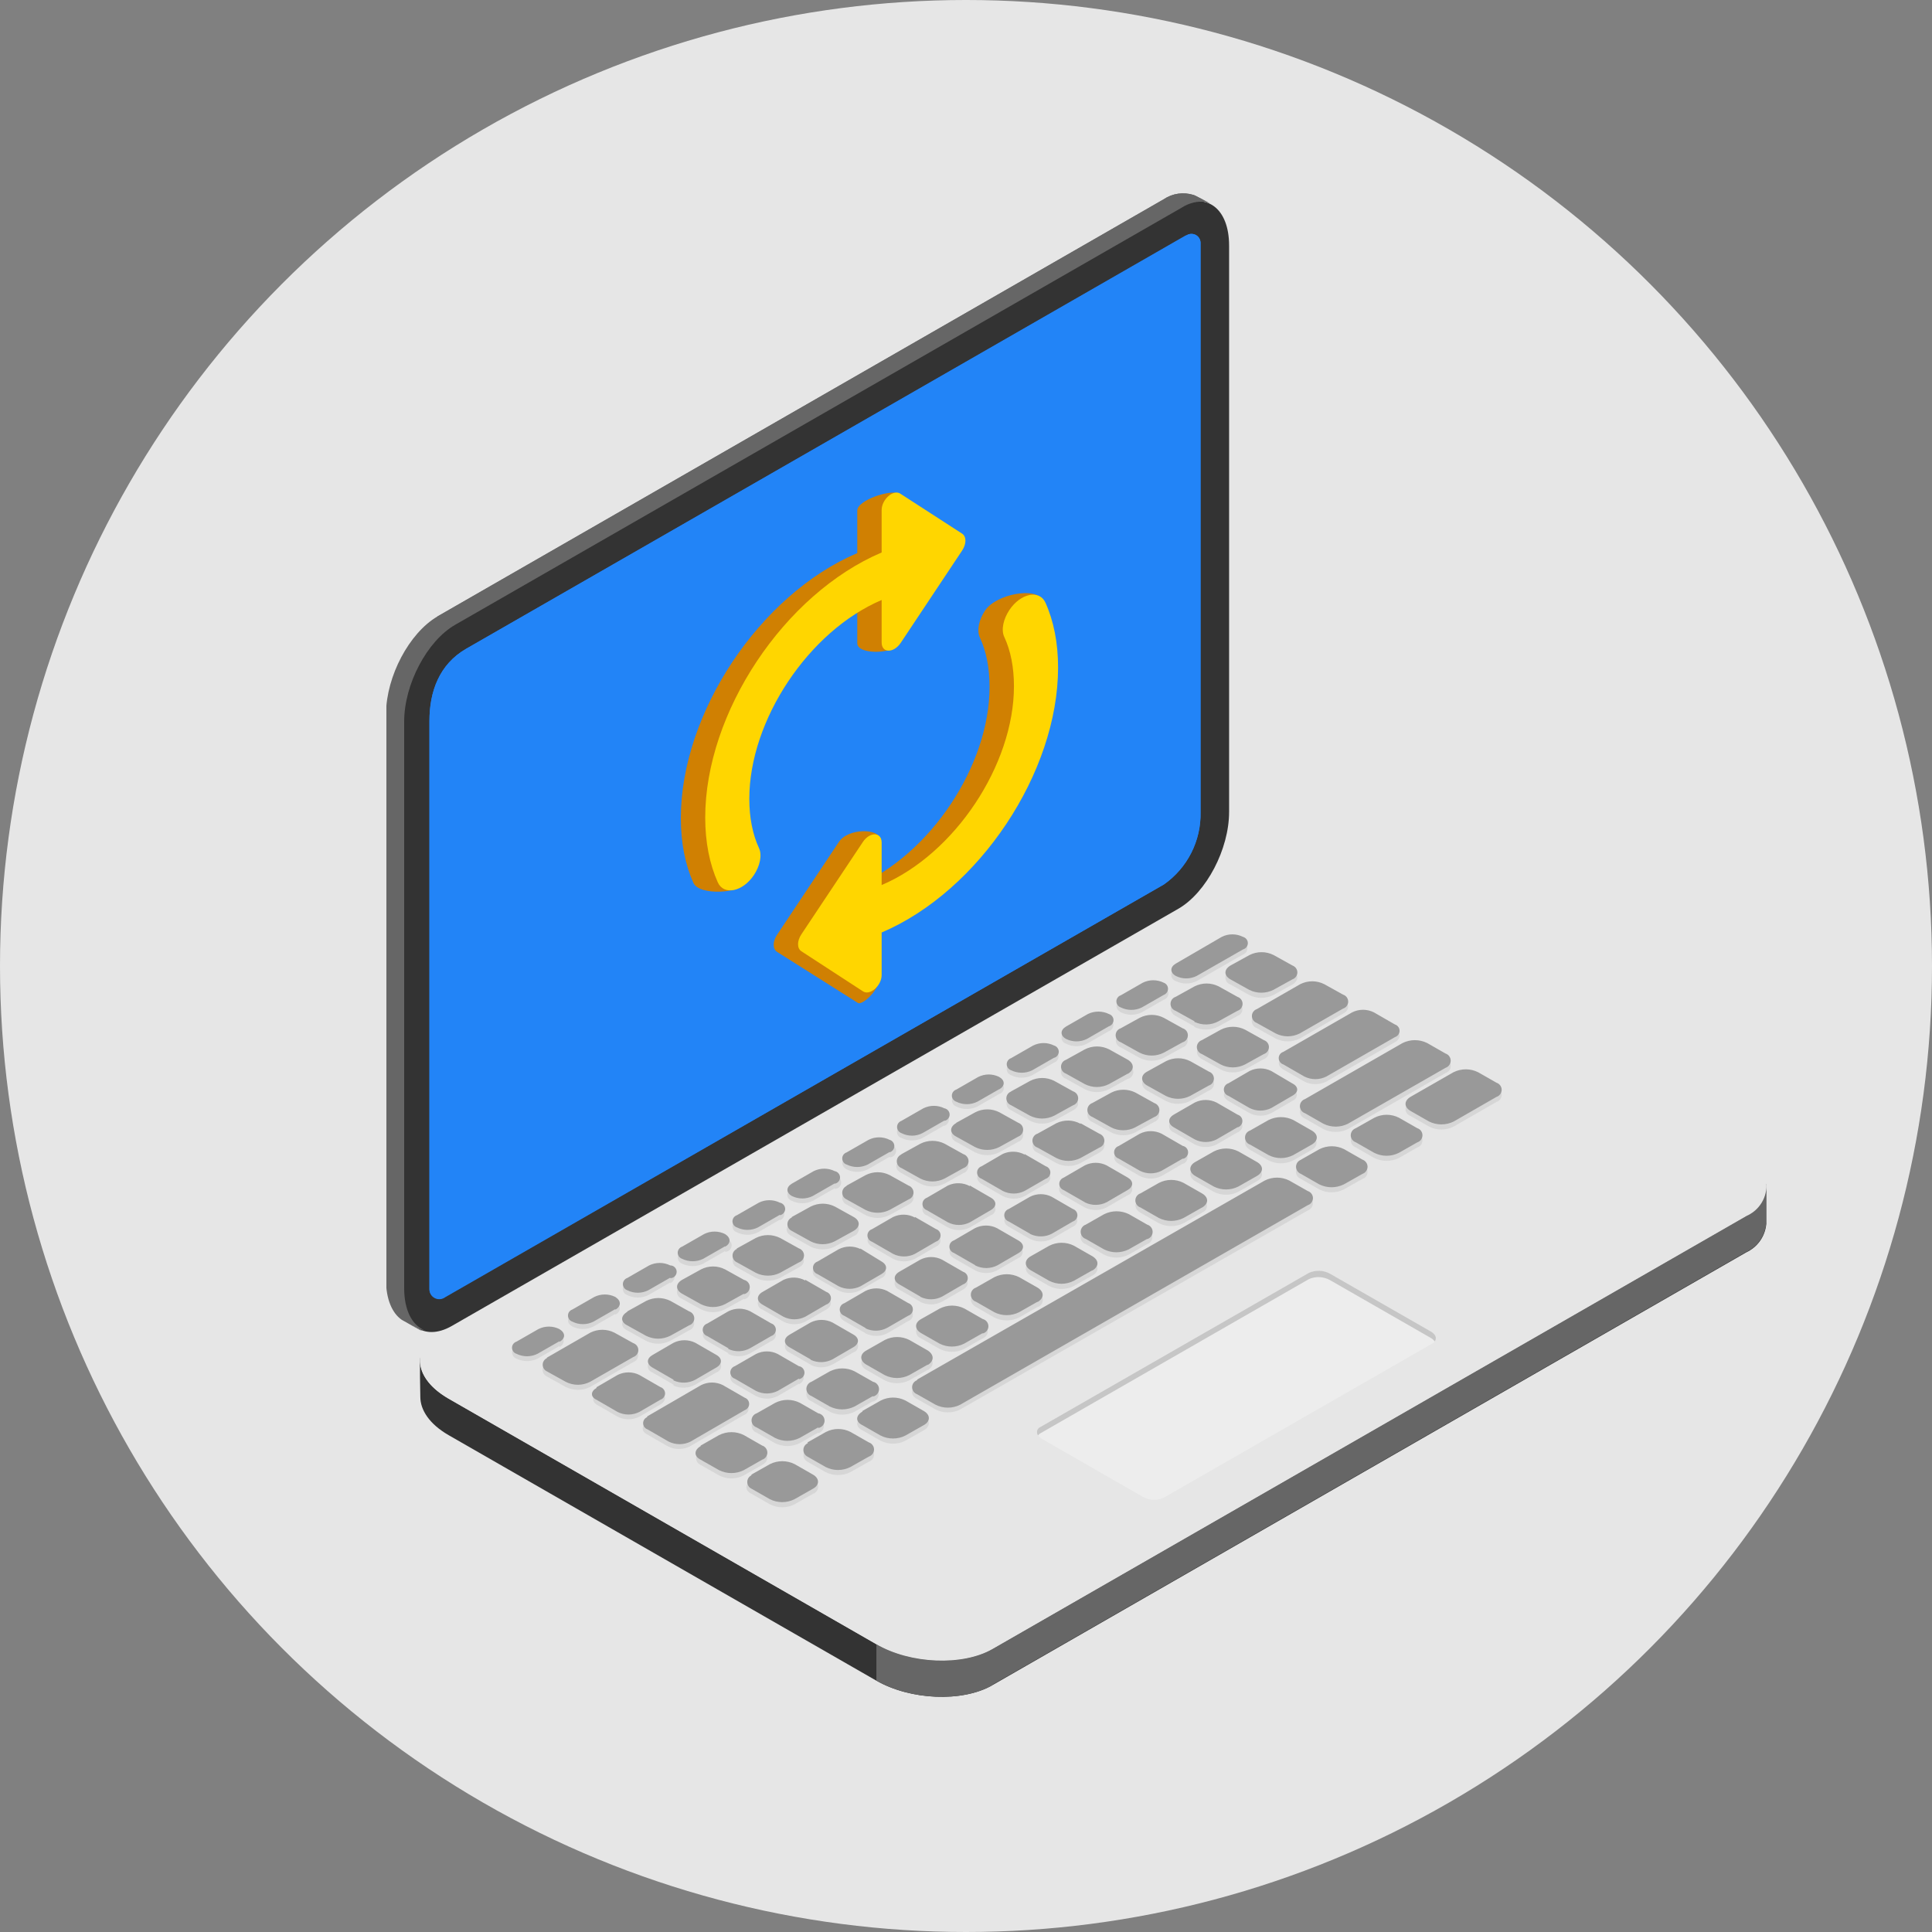 <svg width="50" height="50" viewBox="0 0 50 50" fill="none" xmlns="http://www.w3.org/2000/svg">
<rect x="0" y="0" width="50" height="50" fill="#808080" stroke="none"/>
<circle cx="25" cy="25" r="25" fill="#E6E6E6"/>
<g clip-path="url(#clip0_1758_11901)">
<path d="M25.679 43.615L45.19 32.413C45.334 32.346 45.458 32.244 45.55 32.115C45.641 31.986 45.697 31.835 45.711 31.678V30.716C45.711 30.38 45.455 30.962 44.975 30.686L33.9 24.329C33.011 23.817 31.665 23.763 30.902 24.205L11.387 35.408C11.131 35.557 10.946 34.928 10.878 35.137C10.856 35.202 10.878 36.083 10.878 36.15C10.878 36.495 11.118 36.858 11.611 37.142L22.672 43.491C23.561 44.003 24.907 44.057 25.679 43.615Z" fill="#333333"/>
<path d="M25.679 42.678L45.191 31.469C45.962 31.022 45.864 30.255 44.975 29.743L33.9 23.386C33.012 22.874 31.665 22.82 30.902 23.262L11.388 34.465C10.619 34.906 10.714 35.679 11.603 36.191L22.673 42.548C23.561 43.06 24.908 43.114 25.679 42.678Z" fill="#E6E6E6"/>
<path d="M25.68 43.615C24.908 44.057 23.562 44.003 22.681 43.491V42.547C23.57 43.06 24.916 43.114 25.68 42.672V43.615Z" fill="#666666"/>
<path d="M25.679 42.678L45.191 31.469C45.348 31.4 45.481 31.285 45.573 31.141C45.664 30.996 45.711 30.827 45.706 30.656C45.708 30.673 45.708 30.69 45.706 30.707V31.67C45.691 31.827 45.636 31.978 45.544 32.107C45.453 32.236 45.329 32.338 45.185 32.404L25.674 43.607L25.679 42.678Z" fill="#666666"/>
<path d="M11.599 36.031L22.674 42.388C23.563 42.9 24.91 42.954 25.673 42.512L45.192 31.309C45.328 31.246 45.446 31.151 45.537 31.033C45.627 30.914 45.688 30.776 45.713 30.629C45.725 30.805 45.682 30.98 45.589 31.13C45.497 31.281 45.36 31.399 45.198 31.469L25.681 42.678C24.91 43.119 23.563 43.065 22.683 42.553L11.607 36.197C11.087 35.896 10.841 35.508 10.88 35.15C10.925 35.342 11.013 35.52 11.138 35.673C11.262 35.825 11.42 35.948 11.599 36.031Z" fill="#E6E6E6"/>
<path opacity="0.3" d="M30.12 38.758L37.066 34.771C37.205 34.692 37.188 34.551 37.028 34.459L34.419 32.963C34.336 32.917 34.244 32.892 34.149 32.888C34.054 32.884 33.96 32.902 33.874 32.941L26.931 36.928C26.79 37.007 26.809 37.148 26.969 37.24L29.575 38.736C29.658 38.783 29.75 38.809 29.845 38.813C29.94 38.817 30.034 38.798 30.12 38.758Z" fill="white"/>
<path d="M37.026 34.624L34.418 33.128C34.335 33.082 34.243 33.056 34.148 33.052C34.053 33.047 33.959 33.065 33.873 33.104L26.93 37.091C26.904 37.105 26.882 37.124 26.864 37.148C26.851 37.13 26.842 37.109 26.839 37.088C26.835 37.066 26.836 37.043 26.842 37.022C26.849 37.001 26.86 36.981 26.875 36.965C26.89 36.949 26.909 36.936 26.93 36.928L33.875 32.941C33.962 32.902 34.056 32.884 34.151 32.888C34.245 32.892 34.338 32.917 34.42 32.963L37.029 34.459C37.157 34.532 37.193 34.635 37.13 34.717C37.103 34.678 37.068 34.647 37.026 34.624Z" fill="#C6C6C6"/>
<path opacity="0.5" d="M32.169 24.701L30.972 25.389C30.887 25.431 30.794 25.453 30.7 25.453C30.605 25.453 30.512 25.431 30.427 25.389C30.393 25.378 30.364 25.357 30.344 25.329C30.323 25.301 30.312 25.267 30.312 25.232C30.312 25.197 30.323 25.163 30.344 25.135C30.364 25.107 30.393 25.086 30.427 25.075L31.621 24.386C31.705 24.344 31.799 24.322 31.893 24.322C31.988 24.322 32.081 24.344 32.166 24.386C32.199 24.397 32.229 24.418 32.25 24.446C32.27 24.474 32.282 24.508 32.282 24.543C32.282 24.577 32.272 24.611 32.251 24.64C32.231 24.668 32.202 24.69 32.169 24.701ZM30.119 25.872L29.552 26.197C29.468 26.24 29.374 26.262 29.279 26.262C29.185 26.262 29.091 26.24 29.007 26.197C28.857 26.11 28.857 25.969 29.007 25.88L29.574 25.555C29.658 25.513 29.752 25.491 29.846 25.491C29.941 25.491 30.034 25.513 30.119 25.555C30.153 25.565 30.183 25.586 30.205 25.614C30.226 25.643 30.238 25.677 30.238 25.713C30.238 25.749 30.226 25.784 30.205 25.812C30.183 25.841 30.153 25.862 30.119 25.872ZM28.699 26.685L28.132 27.01C28.047 27.053 27.954 27.075 27.859 27.075C27.765 27.075 27.671 27.053 27.587 27.01C27.553 26.999 27.524 26.978 27.504 26.95C27.483 26.922 27.472 26.888 27.472 26.853C27.472 26.818 27.483 26.784 27.504 26.756C27.524 26.728 27.553 26.706 27.587 26.696L28.154 26.37C28.238 26.328 28.331 26.306 28.426 26.306C28.521 26.306 28.614 26.328 28.699 26.37C28.732 26.381 28.761 26.402 28.782 26.43C28.802 26.459 28.814 26.493 28.814 26.528C28.814 26.563 28.802 26.597 28.782 26.625C28.761 26.653 28.732 26.674 28.699 26.685ZM27.281 27.498L26.714 27.826C26.63 27.868 26.536 27.89 26.442 27.89C26.347 27.89 26.254 27.868 26.169 27.826C26.136 27.815 26.107 27.794 26.086 27.766C26.066 27.738 26.054 27.704 26.054 27.669C26.054 27.634 26.066 27.6 26.086 27.572C26.107 27.544 26.136 27.522 26.169 27.512L26.736 27.184C26.821 27.141 26.914 27.119 27.009 27.119C27.103 27.119 27.197 27.141 27.281 27.184C27.315 27.195 27.344 27.215 27.364 27.244C27.385 27.272 27.396 27.306 27.396 27.341C27.396 27.376 27.385 27.41 27.364 27.438C27.344 27.466 27.315 27.487 27.281 27.498ZM25.861 28.311L25.294 28.637C25.209 28.678 25.116 28.7 25.022 28.7C24.927 28.7 24.834 28.678 24.749 28.637C24.716 28.625 24.687 28.604 24.667 28.575C24.647 28.547 24.636 28.513 24.636 28.478C24.636 28.443 24.647 28.409 24.667 28.381C24.687 28.352 24.716 28.331 24.749 28.319L25.316 27.994C25.401 27.952 25.494 27.931 25.589 27.931C25.683 27.931 25.776 27.952 25.861 27.994C25.896 28.004 25.926 28.025 25.947 28.054C25.969 28.082 25.98 28.117 25.98 28.153C25.98 28.188 25.969 28.223 25.947 28.252C25.926 28.28 25.896 28.301 25.861 28.311ZM24.441 29.124L23.874 29.45C23.79 29.492 23.696 29.514 23.602 29.514C23.507 29.514 23.413 29.492 23.329 29.45C23.296 29.439 23.266 29.418 23.246 29.39C23.225 29.361 23.214 29.327 23.214 29.293C23.214 29.258 23.225 29.224 23.246 29.195C23.266 29.167 23.296 29.146 23.329 29.135L23.896 28.81C23.98 28.767 24.074 28.745 24.168 28.745C24.263 28.745 24.357 28.767 24.441 28.81C24.594 28.908 24.594 29.049 24.452 29.138L24.441 29.124ZM23.024 29.938L22.457 30.263C22.372 30.305 22.279 30.328 22.184 30.328C22.089 30.328 21.996 30.305 21.911 30.263C21.762 30.176 21.762 30.035 21.911 29.946L22.478 29.62C22.563 29.578 22.656 29.556 22.751 29.556C22.846 29.556 22.939 29.578 23.024 29.62C23.068 29.62 23.11 29.638 23.141 29.669C23.172 29.7 23.19 29.742 23.19 29.786C23.19 29.83 23.172 29.872 23.141 29.903C23.11 29.934 23.068 29.951 23.024 29.951V29.938ZM21.603 30.751L21.037 31.076C20.952 31.118 20.858 31.14 20.764 31.14C20.669 31.14 20.576 31.118 20.491 31.076C20.458 31.065 20.429 31.044 20.408 31.016C20.388 30.988 20.377 30.954 20.377 30.919C20.377 30.884 20.388 30.85 20.408 30.822C20.429 30.794 20.458 30.773 20.491 30.762L21.058 30.436C21.143 30.394 21.236 30.372 21.331 30.372C21.426 30.372 21.519 30.394 21.603 30.436C21.648 30.436 21.69 30.454 21.721 30.485C21.752 30.516 21.77 30.558 21.77 30.602C21.77 30.646 21.752 30.688 21.721 30.719C21.69 30.75 21.648 30.767 21.603 30.767V30.751ZM20.183 31.564L19.616 31.892C19.532 31.934 19.438 31.956 19.344 31.956C19.249 31.956 19.156 31.934 19.071 31.892C19.038 31.881 19.009 31.86 18.988 31.832C18.968 31.804 18.956 31.77 18.956 31.735C18.956 31.7 18.968 31.666 18.988 31.638C19.009 31.609 19.038 31.588 19.071 31.578L19.635 31.266C19.72 31.224 19.813 31.202 19.908 31.202C20.003 31.202 20.096 31.224 20.181 31.266C20.214 31.276 20.243 31.297 20.264 31.325C20.285 31.353 20.296 31.387 20.297 31.422C20.297 31.457 20.286 31.491 20.266 31.52C20.245 31.548 20.217 31.569 20.183 31.58V31.564ZM18.766 32.377L18.199 32.703C18.114 32.744 18.021 32.766 17.926 32.766C17.832 32.766 17.738 32.744 17.654 32.703C17.621 32.691 17.592 32.669 17.572 32.641C17.552 32.613 17.541 32.579 17.541 32.544C17.541 32.509 17.552 32.475 17.572 32.447C17.592 32.418 17.621 32.397 17.654 32.385L18.221 32.06C18.305 32.018 18.399 31.995 18.493 31.995C18.588 31.995 18.681 32.018 18.766 32.06C18.788 32.06 18.81 32.064 18.831 32.073C18.851 32.081 18.87 32.094 18.885 32.109C18.901 32.125 18.913 32.143 18.922 32.164C18.93 32.184 18.935 32.206 18.935 32.228C18.935 32.25 18.93 32.272 18.922 32.292C18.913 32.313 18.901 32.331 18.885 32.347C18.87 32.362 18.851 32.375 18.831 32.383C18.81 32.392 18.788 32.396 18.766 32.396V32.377ZM17.346 33.19L16.779 33.516C16.694 33.558 16.601 33.58 16.506 33.58C16.412 33.58 16.318 33.558 16.234 33.516C16.2 33.505 16.171 33.484 16.151 33.456C16.13 33.427 16.119 33.393 16.119 33.358C16.119 33.324 16.13 33.289 16.151 33.261C16.171 33.233 16.2 33.212 16.234 33.201L16.8 32.876C16.885 32.833 16.978 32.811 17.073 32.811C17.168 32.811 17.261 32.833 17.346 32.876C17.498 32.982 17.498 33.123 17.346 33.212V33.19ZM15.925 34.004L15.359 34.329C15.274 34.372 15.181 34.394 15.086 34.394C14.991 34.394 14.898 34.372 14.813 34.329C14.661 34.242 14.664 34.101 14.813 34.012L15.38 33.686C15.465 33.645 15.558 33.623 15.653 33.623C15.748 33.623 15.841 33.645 15.925 33.686C16.081 33.798 16.078 33.938 15.925 34.025V34.004ZM14.478 34.836L13.911 35.161C13.826 35.203 13.733 35.224 13.639 35.224C13.544 35.224 13.451 35.203 13.366 35.161C13.333 35.15 13.304 35.128 13.284 35.1C13.264 35.071 13.253 35.037 13.253 35.002C13.253 34.968 13.264 34.934 13.284 34.905C13.304 34.877 13.333 34.855 13.366 34.844L13.93 34.546C14.015 34.504 14.108 34.482 14.203 34.482C14.297 34.482 14.391 34.504 14.475 34.546C14.508 34.557 14.536 34.578 14.556 34.605C14.576 34.633 14.587 34.666 14.588 34.701C14.588 34.735 14.578 34.768 14.558 34.796C14.538 34.824 14.51 34.846 14.478 34.857V34.836ZM33.447 25.479L32.956 25.75C32.859 25.799 32.752 25.824 32.643 25.824C32.534 25.824 32.427 25.799 32.33 25.75L31.844 25.479C31.806 25.466 31.773 25.442 31.749 25.41C31.726 25.377 31.713 25.338 31.713 25.298C31.713 25.258 31.726 25.22 31.749 25.187C31.773 25.155 31.806 25.131 31.844 25.118L32.335 24.847C32.432 24.799 32.54 24.774 32.648 24.774C32.757 24.774 32.864 24.799 32.962 24.847L33.45 25.118C33.619 25.218 33.616 25.378 33.447 25.479ZM30.912 26.563L30.424 26.292C30.253 26.194 30.253 26.021 30.424 25.934L30.915 25.663C31.011 25.613 31.118 25.588 31.227 25.588C31.335 25.588 31.442 25.613 31.539 25.663L32.027 25.934C32.064 25.947 32.096 25.971 32.119 26.003C32.142 26.035 32.154 26.074 32.154 26.113C32.154 26.152 32.142 26.191 32.119 26.223C32.096 26.255 32.064 26.279 32.027 26.292L31.536 26.563C31.44 26.614 31.334 26.642 31.224 26.645C31.116 26.647 31.008 26.624 30.909 26.576L30.912 26.563ZM30.61 27.105L30.119 27.376C30.022 27.426 29.914 27.451 29.805 27.451C29.696 27.451 29.589 27.426 29.492 27.376L29.004 27.105C28.967 27.092 28.935 27.068 28.912 27.036C28.889 27.004 28.877 26.965 28.877 26.926C28.877 26.887 28.889 26.849 28.912 26.817C28.935 26.785 28.967 26.76 29.004 26.747L29.495 26.476C29.591 26.427 29.698 26.402 29.807 26.402C29.915 26.402 30.022 26.427 30.119 26.476L30.607 26.747C30.645 26.76 30.678 26.784 30.702 26.816C30.725 26.849 30.738 26.887 30.738 26.927C30.738 26.967 30.725 27.006 30.702 27.039C30.678 27.071 30.645 27.095 30.607 27.108L30.61 27.105ZM29.189 27.918L28.699 28.189C28.602 28.238 28.495 28.263 28.387 28.263C28.278 28.263 28.171 28.238 28.075 28.189L27.587 27.918C27.548 27.906 27.515 27.882 27.492 27.849C27.468 27.817 27.455 27.778 27.455 27.738C27.455 27.698 27.468 27.659 27.492 27.627C27.515 27.594 27.548 27.57 27.587 27.558L28.077 27.287C28.174 27.238 28.282 27.212 28.391 27.212C28.5 27.212 28.607 27.238 28.704 27.287L29.192 27.558C29.232 27.569 29.267 27.594 29.292 27.627C29.317 27.66 29.33 27.701 29.33 27.743C29.329 27.784 29.315 27.825 29.289 27.857C29.263 27.89 29.227 27.913 29.187 27.924L29.189 27.918ZM26.169 28.376L26.66 28.105C26.756 28.056 26.863 28.031 26.972 28.031C27.08 28.031 27.187 28.056 27.284 28.105L27.772 28.376C27.944 28.474 27.944 28.647 27.772 28.734L27.281 29.005C27.185 29.054 27.078 29.079 26.969 29.079C26.861 29.079 26.754 29.054 26.657 29.005L26.169 28.734C26.134 28.72 26.103 28.696 26.081 28.665C26.06 28.634 26.048 28.597 26.048 28.559C26.047 28.521 26.059 28.484 26.08 28.452C26.101 28.421 26.131 28.396 26.166 28.382L26.169 28.376ZM24.749 29.189L25.24 28.918C25.337 28.87 25.443 28.845 25.552 28.845C25.66 28.845 25.767 28.87 25.864 28.918L26.352 29.189C26.39 29.202 26.423 29.226 26.447 29.259C26.47 29.291 26.483 29.33 26.483 29.37C26.483 29.41 26.47 29.449 26.447 29.481C26.423 29.513 26.39 29.538 26.352 29.55L25.861 29.821C25.764 29.87 25.657 29.895 25.548 29.895C25.439 29.895 25.331 29.87 25.234 29.821L24.746 29.55C24.71 29.536 24.679 29.512 24.657 29.48C24.635 29.449 24.623 29.411 24.623 29.372C24.623 29.334 24.635 29.296 24.657 29.265C24.679 29.233 24.71 29.209 24.746 29.195L24.749 29.189ZM23.329 30.003L23.82 29.732C23.916 29.682 24.024 29.656 24.133 29.656C24.242 29.656 24.349 29.682 24.447 29.732L24.934 30.003C24.972 30.016 25.004 30.04 25.027 30.072C25.049 30.104 25.062 30.142 25.062 30.182C25.062 30.221 25.049 30.259 25.027 30.291C25.004 30.323 24.972 30.347 24.934 30.36L24.444 30.632C24.347 30.68 24.24 30.706 24.132 30.706C24.023 30.706 23.916 30.68 23.82 30.632L23.332 30.36C23.152 30.271 23.154 30.111 23.326 30.011L23.329 30.003ZM21.911 30.816L22.402 30.545C22.499 30.496 22.606 30.471 22.714 30.471C22.823 30.471 22.93 30.496 23.026 30.545L23.514 30.816C23.686 30.913 23.686 31.087 23.514 31.174L23.024 31.445C22.927 31.494 22.82 31.52 22.712 31.52C22.603 31.52 22.496 31.494 22.399 31.445L21.911 31.174C21.878 31.159 21.849 31.135 21.828 31.104C21.808 31.074 21.797 31.038 21.797 31.001C21.796 30.964 21.807 30.928 21.827 30.897C21.846 30.866 21.875 30.842 21.909 30.827L21.911 30.816ZM20.491 31.629L20.982 31.358C21.079 31.309 21.186 31.284 21.294 31.284C21.402 31.284 21.509 31.309 21.606 31.358L22.094 31.629C22.132 31.642 22.166 31.666 22.189 31.698C22.213 31.73 22.225 31.769 22.225 31.809C22.225 31.849 22.213 31.888 22.189 31.921C22.166 31.953 22.132 31.977 22.094 31.99L21.603 32.261C21.506 32.309 21.399 32.334 21.29 32.334C21.181 32.334 21.074 32.309 20.977 32.261L20.489 31.99C20.314 31.9 20.317 31.74 20.489 31.64L20.491 31.629ZM19.071 32.442L19.562 32.171C19.659 32.122 19.766 32.097 19.875 32.097C19.984 32.097 20.091 32.122 20.189 32.171L20.677 32.442C20.848 32.54 20.848 32.713 20.677 32.8L20.186 33.071C20.089 33.12 19.982 33.145 19.874 33.145C19.765 33.145 19.659 33.12 19.562 33.071L19.074 32.8C19.041 32.785 19.012 32.761 18.992 32.731C18.972 32.701 18.961 32.666 18.961 32.63C18.96 32.593 18.97 32.558 18.989 32.527C19.008 32.496 19.036 32.471 19.068 32.456L19.071 32.442ZM19.254 33.613L18.763 33.884C18.666 33.933 18.559 33.959 18.451 33.959C18.343 33.959 18.236 33.933 18.139 33.884L17.651 33.613C17.613 33.601 17.58 33.577 17.556 33.544C17.532 33.512 17.52 33.473 17.52 33.433C17.52 33.393 17.532 33.354 17.556 33.322C17.58 33.289 17.613 33.265 17.651 33.253L18.142 32.982C18.238 32.934 18.345 32.908 18.454 32.908C18.562 32.908 18.669 32.934 18.766 32.982L19.254 33.253C19.298 33.261 19.338 33.284 19.367 33.318C19.396 33.353 19.411 33.396 19.411 33.441C19.411 33.486 19.395 33.529 19.365 33.563C19.336 33.597 19.296 33.62 19.251 33.627L19.254 33.613ZM16.234 34.071L16.724 33.8C16.821 33.751 16.929 33.725 17.038 33.725C17.147 33.725 17.254 33.751 17.351 33.8L17.836 34.071C17.874 34.084 17.906 34.109 17.929 34.141C17.951 34.173 17.964 34.211 17.964 34.25C17.964 34.289 17.951 34.328 17.929 34.36C17.906 34.392 17.874 34.416 17.836 34.429L17.346 34.7C17.248 34.749 17.141 34.775 17.032 34.775C16.923 34.775 16.816 34.749 16.719 34.7L16.231 34.429C16.056 34.345 16.059 34.185 16.231 34.085L16.234 34.071ZM14.156 35.264L15.277 34.622C15.373 34.573 15.48 34.547 15.589 34.547C15.697 34.547 15.804 34.573 15.901 34.622L16.389 34.893C16.426 34.906 16.458 34.93 16.481 34.962C16.504 34.994 16.516 35.032 16.516 35.072C16.516 35.111 16.504 35.149 16.481 35.181C16.458 35.213 16.426 35.237 16.389 35.251L15.269 35.896C15.172 35.944 15.065 35.969 14.957 35.969C14.848 35.969 14.741 35.944 14.644 35.896L14.156 35.624C14.123 35.61 14.094 35.586 14.073 35.555C14.053 35.525 14.042 35.489 14.042 35.452C14.041 35.415 14.052 35.379 14.072 35.348C14.092 35.317 14.12 35.293 14.154 35.278L14.156 35.264ZM34.758 26.232L33.638 26.877C33.541 26.925 33.434 26.951 33.326 26.951C33.218 26.951 33.111 26.925 33.014 26.877L32.526 26.606C32.488 26.594 32.454 26.57 32.431 26.537C32.407 26.505 32.395 26.466 32.395 26.426C32.395 26.386 32.407 26.347 32.431 26.315C32.454 26.282 32.488 26.258 32.526 26.246L33.649 25.601C33.745 25.553 33.85 25.528 33.957 25.528C34.064 25.528 34.169 25.553 34.265 25.601L34.753 25.872C34.933 25.972 34.933 26.143 34.758 26.232ZM32.708 27.409L32.218 27.68C32.121 27.729 32.014 27.754 31.906 27.754C31.797 27.754 31.69 27.729 31.594 27.68L31.106 27.409C30.934 27.311 30.934 27.138 31.106 27.051L31.596 26.78C31.693 26.731 31.8 26.706 31.908 26.706C32.017 26.706 32.124 26.731 32.221 26.78L32.708 27.051C32.746 27.064 32.778 27.088 32.801 27.12C32.823 27.152 32.836 27.191 32.836 27.23C32.836 27.269 32.823 27.307 32.801 27.339C32.778 27.371 32.746 27.396 32.708 27.409ZM30.8 28.493C30.703 28.542 30.596 28.567 30.487 28.567C30.378 28.567 30.271 28.542 30.173 28.493L29.686 28.222C29.514 28.122 29.517 27.951 29.686 27.861L30.176 27.59C30.273 27.542 30.381 27.517 30.49 27.517C30.598 27.517 30.706 27.542 30.803 27.59L31.288 27.861C31.326 27.874 31.36 27.898 31.383 27.93C31.407 27.963 31.419 28.002 31.419 28.042C31.419 28.081 31.407 28.12 31.383 28.153C31.36 28.185 31.326 28.209 31.288 28.222L30.8 28.493ZM29.38 29.306C29.284 29.355 29.177 29.38 29.068 29.38C28.96 29.38 28.853 29.355 28.756 29.306L28.268 29.035C28.231 29.022 28.199 28.998 28.176 28.966C28.153 28.934 28.141 28.895 28.141 28.856C28.141 28.817 28.153 28.779 28.176 28.747C28.199 28.715 28.231 28.69 28.268 28.677L28.761 28.406C28.858 28.357 28.965 28.331 29.073 28.331C29.182 28.331 29.289 28.357 29.386 28.406L29.874 28.677C29.911 28.69 29.943 28.715 29.966 28.747C29.989 28.779 30.001 28.817 30.001 28.856C30.001 28.895 29.989 28.934 29.966 28.966C29.943 28.998 29.911 29.022 29.874 29.035L29.38 29.306ZM27.965 29.2L28.453 29.471C28.625 29.569 28.625 29.729 28.453 29.829L27.963 30.1C27.866 30.15 27.759 30.175 27.651 30.175C27.542 30.175 27.435 30.15 27.339 30.1L26.851 29.829C26.813 29.816 26.781 29.792 26.758 29.76C26.736 29.728 26.723 29.69 26.723 29.65C26.723 29.611 26.736 29.573 26.758 29.541C26.781 29.509 26.813 29.485 26.851 29.471L27.341 29.2C27.439 29.154 27.547 29.131 27.655 29.133C27.764 29.135 27.87 29.163 27.965 29.214V29.2ZM26.518 29.997L27.063 30.312C27.098 30.323 27.128 30.344 27.15 30.374C27.171 30.403 27.183 30.438 27.183 30.474C27.183 30.511 27.171 30.546 27.15 30.575C27.128 30.604 27.098 30.626 27.063 30.637L26.518 30.954C26.43 30.998 26.333 31.021 26.235 31.021C26.136 31.021 26.039 30.998 25.951 30.954L25.406 30.64C25.251 30.55 25.253 30.407 25.406 30.317L25.951 30C26.04 29.958 26.137 29.937 26.236 29.939C26.334 29.941 26.431 29.966 26.518 30.011V29.997ZM25.098 30.811L25.643 31.125C25.678 31.136 25.708 31.158 25.729 31.187C25.751 31.216 25.762 31.251 25.762 31.288C25.762 31.324 25.751 31.359 25.729 31.388C25.708 31.417 25.678 31.439 25.643 31.45L25.098 31.767C25.011 31.811 24.914 31.834 24.816 31.834C24.718 31.834 24.621 31.811 24.534 31.767L23.988 31.453C23.954 31.442 23.924 31.42 23.902 31.391C23.881 31.362 23.869 31.326 23.869 31.29C23.869 31.254 23.881 31.219 23.902 31.19C23.924 31.16 23.954 31.139 23.988 31.128L24.534 30.811C24.622 30.769 24.72 30.749 24.818 30.752C24.916 30.754 25.012 30.78 25.098 30.827V30.811ZM23.678 31.624L24.223 31.938C24.257 31.95 24.286 31.971 24.306 32C24.327 32.029 24.338 32.064 24.338 32.099C24.338 32.135 24.327 32.169 24.306 32.198C24.286 32.227 24.257 32.249 24.223 32.261L23.678 32.578C23.59 32.621 23.494 32.644 23.396 32.644C23.298 32.644 23.201 32.621 23.113 32.578L22.568 32.261C22.413 32.174 22.413 32.028 22.568 31.938L23.113 31.621C23.203 31.58 23.3 31.561 23.398 31.565C23.496 31.569 23.592 31.595 23.678 31.643V31.624ZM22.26 32.437L22.805 32.751C22.84 32.762 22.87 32.784 22.892 32.813C22.913 32.843 22.925 32.878 22.925 32.914C22.925 32.95 22.913 32.985 22.892 33.015C22.87 33.044 22.84 33.066 22.805 33.077L22.26 33.394C22.172 33.438 22.075 33.461 21.977 33.461C21.878 33.461 21.781 33.438 21.693 33.394L21.148 33.079C20.993 32.99 20.996 32.846 21.148 32.754L21.693 32.44C21.784 32.396 21.884 32.375 21.984 32.378C22.085 32.381 22.183 32.407 22.271 32.456L22.26 32.437ZM20.84 33.25L21.385 33.564C21.541 33.654 21.541 33.798 21.385 33.89L20.84 34.204C20.753 34.248 20.656 34.271 20.558 34.271C20.46 34.271 20.363 34.248 20.276 34.204L19.731 33.89C19.696 33.879 19.666 33.857 19.644 33.828C19.623 33.798 19.611 33.763 19.611 33.727C19.611 33.691 19.623 33.656 19.644 33.626C19.666 33.597 19.696 33.575 19.731 33.564L20.276 33.247C20.365 33.207 20.463 33.188 20.561 33.192C20.659 33.197 20.755 33.224 20.84 33.272V33.25ZM18.85 35.02L18.305 34.706C18.15 34.616 18.15 34.472 18.305 34.383L18.85 34.066C18.938 34.023 19.035 34 19.133 34C19.23 34 19.327 34.023 19.415 34.066L19.96 34.38C19.994 34.391 20.025 34.413 20.046 34.442C20.068 34.471 20.079 34.507 20.079 34.543C20.079 34.579 20.068 34.614 20.046 34.644C20.025 34.673 19.994 34.695 19.96 34.706L19.415 35.023C19.329 35.07 19.233 35.096 19.135 35.099C19.037 35.103 18.939 35.083 18.85 35.042V35.02ZM17.43 35.833L16.885 35.519C16.85 35.508 16.82 35.486 16.799 35.457C16.777 35.428 16.766 35.392 16.766 35.356C16.766 35.32 16.777 35.285 16.799 35.255C16.82 35.226 16.85 35.205 16.885 35.194L17.43 34.876C17.518 34.832 17.615 34.809 17.714 34.809C17.812 34.809 17.909 34.832 17.997 34.876L18.542 35.191C18.577 35.202 18.607 35.224 18.629 35.253C18.65 35.282 18.662 35.317 18.662 35.353C18.662 35.39 18.65 35.425 18.629 35.454C18.607 35.483 18.577 35.505 18.542 35.516L17.997 35.833C17.911 35.881 17.815 35.908 17.717 35.913C17.618 35.917 17.52 35.898 17.43 35.858V35.833ZM15.438 36.026L15.983 35.709C16.07 35.664 16.167 35.642 16.265 35.642C16.363 35.642 16.46 35.664 16.547 35.709L17.092 36.023C17.248 36.112 17.248 36.256 17.092 36.348L16.547 36.663C16.46 36.707 16.363 36.731 16.265 36.731C16.167 36.731 16.07 36.707 15.983 36.663L15.438 36.348C15.411 36.333 15.389 36.312 15.373 36.286C15.358 36.259 15.35 36.23 15.35 36.199C15.35 36.169 15.358 36.139 15.373 36.113C15.389 36.087 15.411 36.065 15.438 36.05V36.026ZM36.102 26.97L34.325 27.991C34.237 28.035 34.14 28.058 34.041 28.058C33.943 28.058 33.846 28.035 33.758 27.991L33.213 27.677C33.057 27.59 33.06 27.444 33.213 27.354L34.993 26.332C35.08 26.288 35.177 26.265 35.275 26.265C35.373 26.265 35.469 26.288 35.557 26.332L36.102 26.647C36.26 26.734 36.26 26.88 36.102 26.97ZM33.447 28.49L32.902 28.807C32.815 28.851 32.718 28.874 32.62 28.874C32.522 28.874 32.425 28.851 32.338 28.807L31.793 28.493C31.637 28.403 31.637 28.26 31.793 28.168L32.338 27.853C32.425 27.808 32.522 27.785 32.62 27.785C32.718 27.785 32.815 27.808 32.902 27.853L33.447 28.168C33.481 28.179 33.51 28.201 33.531 28.23C33.551 28.259 33.562 28.293 33.562 28.329C33.562 28.364 33.551 28.399 33.531 28.428C33.51 28.457 33.481 28.479 33.447 28.49ZM32.03 29.303L31.485 29.618C31.397 29.662 31.3 29.685 31.202 29.685C31.104 29.685 31.008 29.662 30.92 29.618L30.375 29.303C30.34 29.292 30.31 29.271 30.289 29.241C30.267 29.212 30.256 29.177 30.256 29.141C30.256 29.105 30.267 29.069 30.289 29.04C30.31 29.011 30.34 28.989 30.375 28.978L30.92 28.661C31.008 28.617 31.104 28.594 31.202 28.594C31.3 28.594 31.397 28.617 31.485 28.661L32.03 28.975C32.193 29.07 32.193 29.214 32.038 29.306L32.03 29.303ZM30.61 30.116L30.064 30.434C29.977 30.478 29.879 30.501 29.781 30.501C29.682 30.501 29.585 30.478 29.497 30.434L28.952 30.119C28.797 30.03 28.8 29.886 28.952 29.797L29.497 29.48C29.585 29.436 29.683 29.413 29.781 29.413C29.879 29.413 29.976 29.436 30.064 29.48L30.61 29.794C30.645 29.804 30.675 29.825 30.698 29.854C30.72 29.883 30.732 29.917 30.733 29.954C30.734 29.99 30.723 30.025 30.703 30.055C30.682 30.085 30.652 30.107 30.618 30.119L30.61 30.116ZM28.075 31.25L27.529 30.935C27.495 30.924 27.465 30.902 27.443 30.873C27.422 30.844 27.41 30.809 27.41 30.773C27.41 30.736 27.422 30.701 27.443 30.672C27.465 30.643 27.495 30.621 27.529 30.61L28.075 30.293C28.162 30.249 28.259 30.226 28.357 30.226C28.455 30.226 28.551 30.249 28.639 30.293L29.184 30.607C29.219 30.618 29.249 30.64 29.27 30.669C29.292 30.698 29.303 30.734 29.303 30.77C29.303 30.806 29.292 30.841 29.27 30.87C29.249 30.9 29.219 30.921 29.184 30.932L28.639 31.247C28.553 31.291 28.458 31.315 28.361 31.316C28.265 31.317 28.169 31.295 28.083 31.252L28.075 31.25ZM26.654 32.063L26.109 31.748C25.954 31.662 25.954 31.515 26.109 31.426L26.654 31.109C26.742 31.065 26.838 31.042 26.936 31.042C27.035 31.042 27.131 31.065 27.219 31.109L27.764 31.423C27.797 31.435 27.827 31.456 27.847 31.485C27.868 31.514 27.879 31.549 27.879 31.584C27.879 31.62 27.868 31.654 27.847 31.683C27.827 31.712 27.797 31.734 27.764 31.746L27.219 32.063C27.132 32.106 27.037 32.129 26.941 32.129C26.844 32.13 26.749 32.108 26.663 32.066L26.654 32.063ZM25.234 32.876L24.689 32.562C24.534 32.472 24.536 32.328 24.689 32.236L25.234 31.922C25.322 31.877 25.419 31.854 25.518 31.854C25.616 31.854 25.713 31.877 25.801 31.922L26.346 32.236C26.381 32.247 26.411 32.269 26.433 32.298C26.454 32.327 26.466 32.363 26.466 32.399C26.466 32.435 26.454 32.47 26.433 32.5C26.411 32.529 26.381 32.55 26.346 32.562L25.801 32.879C25.715 32.922 25.619 32.945 25.522 32.945C25.425 32.946 25.329 32.924 25.242 32.881L25.234 32.876ZM23.817 33.689L23.272 33.375C23.237 33.364 23.207 33.342 23.185 33.313C23.164 33.283 23.152 33.248 23.152 33.212C23.152 33.176 23.164 33.141 23.185 33.111C23.207 33.082 23.237 33.06 23.272 33.049L23.817 32.732C23.904 32.688 24.001 32.665 24.099 32.665C24.197 32.665 24.294 32.688 24.381 32.732L24.926 33.047C25.082 33.136 25.082 33.28 24.926 33.372L24.381 33.686C24.296 33.731 24.201 33.755 24.104 33.757C24.008 33.759 23.912 33.738 23.825 33.697L23.817 33.689ZM22.397 34.502L21.852 34.188C21.696 34.098 21.696 33.955 21.852 33.865L22.397 33.548C22.484 33.504 22.581 33.481 22.679 33.481C22.777 33.481 22.873 33.504 22.961 33.548L23.506 33.863C23.541 33.874 23.571 33.895 23.592 33.925C23.614 33.954 23.625 33.989 23.625 34.025C23.625 34.061 23.614 34.097 23.592 34.126C23.571 34.155 23.541 34.177 23.506 34.188L22.961 34.505C22.875 34.549 22.78 34.572 22.683 34.573C22.587 34.574 22.492 34.552 22.405 34.511L22.397 34.502ZM20.977 35.316L20.431 35.001C20.397 34.99 20.366 34.968 20.345 34.939C20.323 34.91 20.312 34.875 20.312 34.838C20.312 34.802 20.323 34.767 20.345 34.738C20.366 34.709 20.397 34.687 20.431 34.676L20.977 34.359C21.064 34.315 21.162 34.292 21.26 34.292C21.358 34.292 21.456 34.315 21.544 34.359L22.089 34.673C22.123 34.684 22.154 34.706 22.175 34.735C22.196 34.764 22.208 34.8 22.208 34.836C22.208 34.872 22.196 34.907 22.175 34.936C22.154 34.966 22.123 34.987 22.089 34.998L21.544 35.313C21.458 35.358 21.363 35.383 21.266 35.386C21.169 35.388 21.072 35.368 20.985 35.326L20.977 35.316ZM20.674 35.812L20.129 36.129C20.041 36.173 19.945 36.196 19.847 36.196C19.749 36.196 19.652 36.173 19.564 36.129L19.019 35.814C18.864 35.727 18.864 35.581 19.019 35.492L19.564 35.175C19.652 35.13 19.749 35.108 19.847 35.108C19.945 35.108 20.041 35.13 20.129 35.175L20.674 35.489C20.84 35.589 20.84 35.733 20.682 35.822L20.674 35.812ZM16.743 36.793L18.144 35.98C18.232 35.935 18.328 35.912 18.427 35.912C18.525 35.912 18.621 35.935 18.709 35.98L19.254 36.294C19.288 36.305 19.319 36.327 19.34 36.356C19.362 36.385 19.373 36.42 19.373 36.457C19.373 36.493 19.362 36.528 19.34 36.557C19.319 36.587 19.288 36.608 19.254 36.619L17.853 37.432C17.765 37.477 17.668 37.499 17.569 37.499C17.471 37.499 17.374 37.477 17.286 37.432L16.741 37.118C16.593 37.039 16.596 36.896 16.752 36.804L16.743 36.793ZM37.413 27.769L34.886 29.219C34.787 29.269 34.678 29.294 34.567 29.294C34.457 29.294 34.347 29.269 34.248 29.219L33.774 28.948C33.736 28.935 33.702 28.91 33.679 28.877C33.655 28.844 33.642 28.805 33.642 28.764C33.642 28.723 33.655 28.684 33.679 28.651C33.702 28.618 33.736 28.593 33.774 28.58L36.298 27.132C36.397 27.082 36.506 27.056 36.617 27.056C36.728 27.056 36.837 27.082 36.936 27.132L37.41 27.403C37.449 27.416 37.483 27.44 37.508 27.472C37.532 27.505 37.545 27.545 37.545 27.585C37.546 27.626 37.533 27.666 37.509 27.698C37.486 27.732 37.452 27.756 37.413 27.769ZM33.946 29.759L33.469 30.03C33.37 30.08 33.261 30.106 33.15 30.106C33.039 30.106 32.93 30.08 32.831 30.03L32.354 29.759C32.18 29.658 32.18 29.488 32.354 29.393L32.831 29.122C32.93 29.072 33.04 29.046 33.151 29.046C33.263 29.046 33.372 29.072 33.472 29.122L33.946 29.393C33.983 29.407 34.015 29.431 34.037 29.463C34.06 29.496 34.072 29.534 34.072 29.573C34.072 29.612 34.06 29.651 34.037 29.683C34.015 29.715 33.983 29.74 33.946 29.753V29.759ZM32.526 30.572L32.049 30.843C31.95 30.893 31.841 30.919 31.73 30.919C31.619 30.919 31.51 30.893 31.411 30.843L30.937 30.572C30.759 30.472 30.762 30.301 30.937 30.206L31.414 29.935C31.512 29.885 31.622 29.858 31.733 29.858C31.843 29.858 31.953 29.885 32.051 29.935L32.526 30.206C32.706 30.304 32.703 30.48 32.526 30.569V30.572ZM31.108 31.385L30.631 31.656C30.532 31.706 30.422 31.731 30.311 31.731C30.2 31.731 30.09 31.706 29.991 31.656L29.517 31.385C29.342 31.285 29.342 31.114 29.517 31.019L29.994 30.748C30.092 30.698 30.201 30.672 30.312 30.672C30.423 30.672 30.533 30.698 30.631 30.748L31.106 31.019C31.144 31.032 31.177 31.056 31.2 31.089C31.224 31.121 31.236 31.16 31.236 31.2C31.237 31.24 31.225 31.279 31.202 31.311C31.179 31.344 31.146 31.369 31.108 31.382V31.385ZM29.688 32.198L29.211 32.469C29.113 32.52 29.003 32.546 28.892 32.546C28.781 32.546 28.672 32.52 28.573 32.469L28.099 32.198C28.06 32.186 28.026 32.161 28.002 32.128C27.979 32.096 27.965 32.056 27.965 32.015C27.965 31.975 27.979 31.935 28.002 31.902C28.026 31.869 28.06 31.845 28.099 31.832L28.576 31.561C28.675 31.511 28.785 31.485 28.896 31.485C29.008 31.485 29.117 31.511 29.217 31.561L29.691 31.832C29.73 31.845 29.763 31.87 29.787 31.903C29.811 31.936 29.823 31.976 29.823 32.016C29.823 32.057 29.81 32.096 29.785 32.129C29.761 32.162 29.727 32.186 29.688 32.198ZM28.268 33.011L27.791 33.282C27.692 33.332 27.583 33.358 27.472 33.358C27.361 33.358 27.252 33.332 27.153 33.282L26.679 33.011C26.502 32.908 26.505 32.74 26.679 32.643L27.156 32.372C27.255 32.322 27.364 32.297 27.475 32.297C27.586 32.297 27.695 32.322 27.794 32.372L28.268 32.648C28.448 32.748 28.445 32.919 28.268 33.014V33.011ZM26.851 33.825L26.374 34.096C26.274 34.146 26.165 34.172 26.053 34.172C25.942 34.172 25.832 34.146 25.733 34.096L25.259 33.825C25.084 33.724 25.084 33.554 25.259 33.459L25.736 33.188C25.834 33.138 25.944 33.111 26.055 33.111C26.166 33.111 26.275 33.138 26.374 33.188L26.851 33.459C26.89 33.471 26.925 33.495 26.95 33.528C26.975 33.561 26.988 33.602 26.988 33.643C26.988 33.684 26.975 33.725 26.95 33.758C26.925 33.791 26.89 33.816 26.851 33.827V33.825ZM25.43 34.638L24.953 34.909C24.855 34.959 24.745 34.985 24.634 34.985C24.524 34.985 24.414 34.959 24.316 34.909L23.841 34.638C23.802 34.625 23.769 34.601 23.745 34.568C23.721 34.535 23.708 34.495 23.708 34.455C23.708 34.414 23.721 34.375 23.745 34.342C23.769 34.309 23.802 34.285 23.841 34.272L24.321 34.001C24.42 33.952 24.529 33.926 24.64 33.926C24.751 33.926 24.86 33.952 24.959 34.001L25.433 34.272C25.608 34.378 25.608 34.546 25.43 34.643V34.638ZM24.01 35.451L23.533 35.722C23.434 35.772 23.325 35.797 23.214 35.797C23.104 35.797 22.994 35.772 22.895 35.722L22.421 35.451C22.244 35.351 22.247 35.18 22.421 35.085L22.898 34.814C22.997 34.764 23.106 34.738 23.217 34.738C23.328 34.738 23.437 34.764 23.536 34.814L24.01 35.085C24.179 35.191 24.179 35.359 24.01 35.456V35.451ZM22.593 36.264L22.116 36.535C22.017 36.585 21.907 36.611 21.796 36.611C21.684 36.611 21.575 36.585 21.475 36.535L21.001 36.264C20.962 36.252 20.928 36.227 20.904 36.194C20.88 36.161 20.867 36.122 20.867 36.081C20.867 36.041 20.88 36.001 20.904 35.968C20.928 35.935 20.962 35.911 21.001 35.898L21.478 35.627C21.577 35.577 21.686 35.551 21.797 35.551C21.908 35.551 22.017 35.577 22.116 35.627L22.593 35.898C22.635 35.908 22.673 35.932 22.699 35.966C22.726 36 22.741 36.042 22.741 36.085C22.741 36.129 22.726 36.17 22.699 36.204C22.673 36.238 22.635 36.262 22.593 36.272V36.264ZM21.173 37.077L20.696 37.349C20.597 37.398 20.488 37.423 20.377 37.423C20.266 37.423 20.157 37.398 20.058 37.349L19.584 37.077C19.545 37.064 19.512 37.039 19.488 37.006C19.465 36.973 19.452 36.934 19.452 36.893C19.452 36.853 19.465 36.813 19.488 36.78C19.512 36.747 19.545 36.722 19.584 36.709L20.063 36.438C20.162 36.388 20.271 36.363 20.382 36.363C20.493 36.363 20.602 36.388 20.701 36.438L21.181 36.714C21.221 36.726 21.257 36.751 21.282 36.785C21.308 36.818 21.321 36.859 21.321 36.901C21.321 36.943 21.308 36.984 21.282 37.018C21.257 37.052 21.221 37.076 21.181 37.088L21.173 37.077ZM18.134 37.546L18.61 37.275C18.71 37.225 18.82 37.199 18.931 37.199C19.042 37.199 19.152 37.225 19.251 37.275L19.725 37.546C19.9 37.647 19.9 37.817 19.725 37.912L19.248 38.183C19.15 38.234 19.04 38.261 18.929 38.261C18.818 38.261 18.709 38.234 18.61 38.183L18.134 37.912C18.098 37.898 18.068 37.873 18.047 37.841C18.026 37.81 18.015 37.773 18.015 37.735C18.015 37.697 18.026 37.66 18.047 37.628C18.068 37.596 18.098 37.572 18.134 37.557V37.546ZM36.508 28.517L37.615 27.88C37.714 27.83 37.824 27.804 37.935 27.804C38.047 27.804 38.156 27.83 38.255 27.88L38.73 28.151C38.769 28.164 38.802 28.188 38.826 28.221C38.85 28.254 38.863 28.294 38.863 28.334C38.863 28.375 38.85 28.415 38.826 28.447C38.802 28.48 38.769 28.505 38.73 28.517L37.623 29.154C37.524 29.205 37.414 29.232 37.303 29.232C37.191 29.232 37.081 29.205 36.983 29.154L36.508 28.883C36.469 28.871 36.436 28.846 36.412 28.813C36.388 28.78 36.375 28.741 36.375 28.7C36.375 28.66 36.388 28.62 36.412 28.587C36.436 28.554 36.469 28.53 36.508 28.517ZM35.088 29.331L35.568 29.059C35.667 29.01 35.776 28.984 35.887 28.984C35.998 28.984 36.107 29.01 36.206 29.059L36.68 29.331C36.719 29.343 36.753 29.367 36.777 29.4C36.8 29.433 36.813 29.473 36.813 29.513C36.813 29.554 36.8 29.594 36.777 29.627C36.753 29.659 36.719 29.684 36.68 29.696L36.203 29.968C36.104 30.017 35.995 30.043 35.884 30.043C35.773 30.043 35.664 30.017 35.565 29.968L35.091 29.696C35.053 29.683 35.02 29.659 34.996 29.627C34.973 29.595 34.959 29.556 34.959 29.516C34.958 29.476 34.969 29.437 34.991 29.404C35.014 29.371 35.045 29.345 35.083 29.331H35.088ZM33.671 30.144L34.148 29.873C34.246 29.822 34.356 29.796 34.467 29.796C34.578 29.796 34.687 29.822 34.785 29.873L35.26 30.144C35.299 30.156 35.332 30.181 35.356 30.214C35.38 30.246 35.393 30.286 35.393 30.327C35.393 30.367 35.38 30.407 35.356 30.44C35.332 30.473 35.299 30.497 35.26 30.51L34.78 30.781C34.681 30.831 34.572 30.857 34.461 30.857C34.35 30.857 34.241 30.831 34.142 30.781L33.668 30.51C33.63 30.496 33.598 30.471 33.575 30.439C33.552 30.406 33.539 30.367 33.54 30.327C33.54 30.287 33.553 30.248 33.576 30.216C33.6 30.184 33.633 30.159 33.671 30.146V30.144ZM23.735 35.836L32.73 30.686C32.829 30.636 32.938 30.611 33.049 30.611C33.16 30.611 33.269 30.636 33.368 30.686L33.845 30.957C33.884 30.97 33.917 30.995 33.941 31.028C33.964 31.061 33.977 31.101 33.977 31.141C33.977 31.182 33.964 31.221 33.941 31.254C33.917 31.287 33.884 31.312 33.845 31.326L24.85 36.476C24.751 36.526 24.642 36.552 24.531 36.552C24.42 36.552 24.311 36.526 24.212 36.476L23.735 36.205C23.558 36.115 23.558 35.953 23.735 35.849V35.836ZM22.318 36.649L22.795 36.378C22.893 36.328 23.003 36.302 23.113 36.302C23.224 36.302 23.334 36.328 23.433 36.378L23.907 36.649C24.084 36.749 24.081 36.92 23.907 37.015L23.43 37.286C23.331 37.336 23.222 37.362 23.111 37.362C23 37.362 22.891 37.336 22.792 37.286L22.318 37.015C22.138 36.931 22.14 36.766 22.318 36.665V36.649ZM20.897 37.462L21.375 37.191C21.473 37.141 21.582 37.115 21.693 37.115C21.804 37.115 21.914 37.141 22.012 37.191L22.487 37.462C22.525 37.475 22.559 37.499 22.583 37.532C22.607 37.565 22.62 37.605 22.62 37.645C22.62 37.686 22.607 37.725 22.583 37.758C22.559 37.791 22.525 37.816 22.487 37.828L22.007 38.099C21.908 38.149 21.799 38.174 21.688 38.174C21.577 38.174 21.468 38.149 21.369 38.099L20.895 37.828C20.863 37.811 20.836 37.785 20.818 37.753C20.8 37.722 20.791 37.686 20.792 37.649C20.794 37.613 20.805 37.578 20.826 37.547C20.846 37.517 20.875 37.493 20.908 37.479L20.897 37.462ZM19.447 38.294L19.927 38.023C20.026 37.973 20.135 37.947 20.246 37.947C20.357 37.947 20.466 37.973 20.565 38.023L21.039 38.294C21.078 38.307 21.112 38.331 21.136 38.364C21.16 38.397 21.173 38.437 21.173 38.477C21.173 38.518 21.16 38.558 21.136 38.59C21.112 38.623 21.078 38.648 21.039 38.66L20.562 38.931C20.463 38.982 20.354 39.008 20.243 39.008C20.132 39.008 20.023 38.982 19.924 38.931L19.45 38.66C19.273 38.576 19.273 38.414 19.447 38.311V38.294Z" fill="#C6C6C6"/>
<path d="M32.169 24.571L30.972 25.256C30.888 25.299 30.794 25.321 30.7 25.321C30.605 25.321 30.511 25.299 30.427 25.256C30.277 25.17 30.277 25.029 30.427 24.939L31.621 24.245C31.705 24.203 31.799 24.181 31.893 24.181C31.988 24.181 32.081 24.203 32.166 24.245C32.202 24.255 32.234 24.275 32.258 24.305C32.281 24.334 32.294 24.37 32.294 24.407C32.294 24.444 32.282 24.48 32.259 24.51C32.237 24.54 32.205 24.561 32.169 24.571ZM30.119 25.747L29.552 26.072C29.467 26.114 29.374 26.136 29.279 26.136C29.185 26.136 29.091 26.114 29.007 26.072C28.973 26.062 28.944 26.041 28.924 26.012C28.903 25.984 28.892 25.95 28.892 25.915C28.892 25.88 28.903 25.846 28.924 25.818C28.944 25.79 28.973 25.769 29.007 25.758L29.574 25.433C29.658 25.391 29.752 25.369 29.846 25.369C29.941 25.369 30.034 25.391 30.119 25.433C30.151 25.445 30.179 25.466 30.198 25.494C30.218 25.522 30.228 25.556 30.228 25.59C30.228 25.624 30.218 25.657 30.198 25.685C30.179 25.713 30.151 25.735 30.119 25.747ZM28.699 26.56L28.132 26.886C28.047 26.929 27.954 26.951 27.859 26.951C27.764 26.951 27.671 26.929 27.587 26.886C27.434 26.799 27.437 26.658 27.587 26.568L28.154 26.243C28.238 26.201 28.332 26.18 28.426 26.18C28.521 26.18 28.614 26.201 28.699 26.243C28.733 26.253 28.763 26.274 28.785 26.303C28.806 26.331 28.818 26.366 28.818 26.402C28.818 26.437 28.806 26.472 28.785 26.501C28.763 26.529 28.733 26.55 28.699 26.56ZM27.281 27.373L26.714 27.699C26.63 27.741 26.536 27.762 26.442 27.762C26.347 27.762 26.254 27.741 26.169 27.699C26.136 27.688 26.107 27.667 26.086 27.639C26.066 27.61 26.054 27.576 26.054 27.541C26.054 27.507 26.066 27.473 26.086 27.444C26.107 27.416 26.136 27.395 26.169 27.384L26.736 27.059C26.821 27.017 26.914 26.994 27.009 26.994C27.103 26.994 27.197 27.017 27.281 27.059C27.316 27.069 27.346 27.09 27.367 27.119C27.389 27.147 27.401 27.182 27.401 27.218C27.401 27.253 27.389 27.288 27.367 27.317C27.346 27.345 27.316 27.366 27.281 27.376V27.373ZM25.861 28.187L25.294 28.512C25.209 28.554 25.116 28.576 25.022 28.576C24.927 28.576 24.834 28.554 24.749 28.512C24.716 28.501 24.687 28.48 24.666 28.452C24.645 28.424 24.634 28.39 24.634 28.355C24.634 28.32 24.645 28.286 24.666 28.258C24.687 28.229 24.716 28.208 24.749 28.198L25.316 27.872C25.401 27.83 25.494 27.807 25.589 27.807C25.683 27.807 25.777 27.83 25.861 27.872C26.014 27.962 26.014 28.103 25.861 28.192V28.187ZM24.441 29L23.874 29.325C23.79 29.368 23.696 29.391 23.602 29.391C23.507 29.391 23.413 29.368 23.329 29.325C23.296 29.314 23.267 29.292 23.247 29.264C23.227 29.235 23.216 29.201 23.216 29.167C23.216 29.132 23.227 29.098 23.247 29.069C23.267 29.041 23.296 29.02 23.329 29.008L23.896 28.683C23.981 28.641 24.074 28.619 24.168 28.619C24.263 28.619 24.356 28.641 24.441 28.683C24.478 28.69 24.512 28.709 24.536 28.738C24.561 28.766 24.575 28.802 24.576 28.84C24.578 28.877 24.566 28.914 24.543 28.944C24.521 28.974 24.488 28.996 24.452 29.005L24.441 29ZM23.024 29.813L22.457 30.138C22.372 30.18 22.279 30.202 22.184 30.202C22.09 30.202 21.996 30.18 21.911 30.138C21.878 30.128 21.849 30.107 21.828 30.078C21.808 30.05 21.797 30.016 21.797 29.981C21.797 29.946 21.808 29.912 21.828 29.884C21.849 29.856 21.878 29.835 21.911 29.824L22.478 29.499C22.563 29.456 22.656 29.434 22.751 29.434C22.846 29.434 22.939 29.456 23.024 29.499C23.059 29.509 23.089 29.53 23.111 29.559C23.133 29.588 23.145 29.624 23.145 29.66C23.145 29.696 23.133 29.732 23.111 29.761C23.089 29.79 23.059 29.811 23.024 29.821V29.813ZM21.603 30.626L21.037 30.951C20.952 30.994 20.859 31.016 20.764 31.016C20.669 31.016 20.576 30.994 20.491 30.951C20.341 30.865 20.341 30.724 20.491 30.634L21.058 30.309C21.143 30.267 21.236 30.245 21.331 30.245C21.425 30.245 21.519 30.267 21.603 30.309C21.642 30.316 21.676 30.336 21.701 30.366C21.726 30.396 21.74 30.433 21.74 30.472C21.74 30.51 21.726 30.548 21.701 30.578C21.676 30.607 21.642 30.627 21.603 30.634V30.626ZM20.183 31.439L19.616 31.765C19.532 31.807 19.438 31.829 19.344 31.829C19.249 31.829 19.156 31.807 19.071 31.765C19.038 31.754 19.009 31.733 18.988 31.705C18.968 31.676 18.956 31.642 18.956 31.608C18.956 31.573 18.968 31.539 18.988 31.51C19.009 31.482 19.038 31.461 19.071 31.45L19.638 31.125C19.723 31.083 19.816 31.061 19.911 31.061C20.005 31.061 20.099 31.083 20.183 31.125C20.221 31.132 20.256 31.152 20.281 31.182C20.306 31.212 20.32 31.249 20.32 31.288C20.32 31.326 20.306 31.364 20.281 31.393C20.256 31.423 20.221 31.443 20.183 31.45V31.439ZM18.766 32.253L18.199 32.578C18.114 32.62 18.021 32.641 17.926 32.641C17.832 32.641 17.738 32.62 17.654 32.578C17.62 32.567 17.591 32.546 17.571 32.518C17.55 32.49 17.539 32.456 17.539 32.421C17.539 32.386 17.55 32.352 17.571 32.324C17.591 32.295 17.62 32.274 17.654 32.263L18.221 31.938C18.305 31.895 18.398 31.873 18.493 31.873C18.588 31.873 18.681 31.895 18.766 31.938C18.919 32.036 18.919 32.177 18.766 32.266V32.253ZM17.346 33.066L16.779 33.391C16.694 33.434 16.601 33.456 16.506 33.456C16.412 33.456 16.318 33.434 16.234 33.391C16.201 33.38 16.172 33.358 16.152 33.33C16.131 33.301 16.12 33.267 16.12 33.233C16.12 33.198 16.131 33.164 16.152 33.135C16.172 33.107 16.201 33.085 16.234 33.074L16.8 32.749C16.885 32.707 16.979 32.685 17.073 32.685C17.168 32.685 17.261 32.707 17.346 32.749C17.39 32.749 17.432 32.766 17.463 32.797C17.494 32.828 17.512 32.87 17.512 32.914C17.512 32.958 17.494 33 17.463 33.031C17.432 33.062 17.39 33.079 17.346 33.079V33.066ZM15.925 33.879L15.359 34.204C15.274 34.247 15.181 34.269 15.086 34.269C14.991 34.269 14.898 34.247 14.813 34.204C14.78 34.193 14.751 34.172 14.73 34.144C14.71 34.116 14.699 34.082 14.699 34.047C14.699 34.012 14.71 33.978 14.73 33.95C14.751 33.922 14.78 33.901 14.813 33.89L15.38 33.565C15.465 33.523 15.558 33.501 15.653 33.501C15.748 33.501 15.841 33.523 15.925 33.565C16.081 33.665 16.078 33.809 15.925 33.895V33.879ZM14.478 34.711L13.911 35.036C13.826 35.078 13.733 35.1 13.639 35.1C13.544 35.1 13.451 35.078 13.366 35.036C13.333 35.026 13.304 35.005 13.283 34.976C13.262 34.948 13.251 34.914 13.251 34.879C13.251 34.844 13.262 34.81 13.283 34.782C13.304 34.754 13.333 34.733 13.366 34.722L13.933 34.397C14.017 34.354 14.111 34.332 14.206 34.332C14.3 34.332 14.394 34.354 14.478 34.397C14.639 34.497 14.639 34.638 14.478 34.727V34.711ZM33.447 25.346L32.956 25.617C32.859 25.666 32.752 25.691 32.643 25.691C32.534 25.691 32.427 25.666 32.33 25.617L31.844 25.346C31.67 25.248 31.673 25.088 31.844 24.988L32.335 24.717C32.432 24.668 32.539 24.642 32.648 24.642C32.758 24.642 32.865 24.668 32.962 24.717L33.45 24.988C33.487 25.002 33.519 25.026 33.541 25.058C33.564 25.09 33.576 25.129 33.576 25.168C33.575 25.207 33.563 25.245 33.54 25.277C33.517 25.309 33.484 25.333 33.447 25.346ZM30.912 26.43L30.424 26.159C30.386 26.147 30.353 26.122 30.329 26.09C30.306 26.058 30.293 26.019 30.293 25.979C30.293 25.939 30.306 25.9 30.329 25.868C30.353 25.835 30.386 25.811 30.424 25.799L30.915 25.527C31.012 25.479 31.119 25.453 31.227 25.453C31.335 25.453 31.442 25.479 31.539 25.527L32.027 25.799C32.065 25.811 32.098 25.835 32.122 25.868C32.145 25.9 32.158 25.939 32.158 25.979C32.158 26.019 32.145 26.058 32.122 26.09C32.098 26.122 32.065 26.147 32.027 26.159L31.536 26.43C31.441 26.482 31.334 26.511 31.224 26.513C31.115 26.515 31.007 26.492 30.909 26.444L30.912 26.43ZM30.61 26.972L30.119 27.243C30.022 27.292 29.914 27.318 29.805 27.318C29.697 27.318 29.589 27.292 29.492 27.243L29.004 26.972C28.966 26.96 28.933 26.936 28.909 26.903C28.886 26.871 28.873 26.832 28.873 26.792C28.873 26.752 28.886 26.713 28.909 26.681C28.933 26.648 28.966 26.624 29.004 26.612L29.495 26.341C29.591 26.291 29.698 26.265 29.807 26.265C29.915 26.265 30.022 26.291 30.119 26.341L30.607 26.612C30.646 26.624 30.68 26.648 30.705 26.68C30.729 26.713 30.742 26.753 30.742 26.793C30.742 26.834 30.729 26.874 30.705 26.907C30.68 26.939 30.646 26.963 30.607 26.975L30.61 26.972ZM29.189 27.785L28.699 28.057C28.602 28.106 28.495 28.132 28.387 28.132C28.278 28.132 28.171 28.106 28.075 28.057L27.587 27.785C27.549 27.772 27.517 27.748 27.494 27.716C27.472 27.684 27.459 27.646 27.459 27.607C27.459 27.567 27.472 27.529 27.494 27.497C27.517 27.465 27.549 27.441 27.587 27.428L28.077 27.157C28.174 27.108 28.282 27.082 28.391 27.082C28.5 27.082 28.607 27.108 28.704 27.157L29.192 27.428C29.358 27.531 29.358 27.691 29.187 27.791L29.189 27.785ZM26.169 28.244L26.66 27.973C26.756 27.924 26.863 27.898 26.972 27.898C27.08 27.898 27.187 27.924 27.284 27.973L27.772 28.244C27.81 28.256 27.843 28.28 27.867 28.313C27.89 28.345 27.903 28.384 27.903 28.424C27.903 28.464 27.89 28.503 27.867 28.535C27.843 28.567 27.81 28.592 27.772 28.604L27.281 28.875C27.184 28.923 27.078 28.948 26.969 28.948C26.861 28.948 26.754 28.923 26.657 28.875L26.169 28.604C26.133 28.591 26.101 28.567 26.079 28.535C26.057 28.504 26.045 28.466 26.044 28.427C26.044 28.389 26.055 28.351 26.077 28.319C26.099 28.287 26.13 28.263 26.166 28.249L26.169 28.244ZM24.749 29.057L25.24 28.786C25.336 28.736 25.443 28.71 25.552 28.71C25.66 28.71 25.767 28.736 25.864 28.786L26.352 29.057C26.389 29.07 26.421 29.094 26.444 29.126C26.467 29.158 26.479 29.196 26.479 29.236C26.479 29.275 26.467 29.313 26.444 29.345C26.421 29.377 26.389 29.401 26.352 29.415L25.861 29.686C25.764 29.735 25.657 29.76 25.548 29.76C25.439 29.76 25.331 29.735 25.234 29.686L24.746 29.415C24.572 29.325 24.572 29.165 24.746 29.065L24.749 29.057ZM23.329 29.87L23.82 29.599C23.917 29.55 24.024 29.525 24.133 29.525C24.242 29.525 24.349 29.55 24.447 29.599L24.934 29.87C24.973 29.882 25.006 29.907 25.029 29.939C25.053 29.971 25.066 30.01 25.066 30.05C25.066 30.09 25.053 30.129 25.029 30.162C25.006 30.194 24.973 30.218 24.934 30.23L24.444 30.502C24.347 30.55 24.24 30.576 24.132 30.576C24.023 30.576 23.916 30.55 23.82 30.502L23.332 30.23C23.296 30.217 23.265 30.193 23.243 30.162C23.221 30.131 23.209 30.094 23.209 30.056C23.208 30.018 23.219 29.981 23.24 29.949C23.261 29.918 23.291 29.893 23.326 29.878L23.329 29.87ZM21.911 30.683L22.402 30.412C22.499 30.363 22.606 30.337 22.714 30.337C22.823 30.337 22.93 30.363 23.026 30.412L23.514 30.683C23.551 30.696 23.584 30.72 23.606 30.753C23.629 30.785 23.642 30.823 23.642 30.862C23.642 30.901 23.629 30.94 23.606 30.972C23.584 31.004 23.551 31.028 23.514 31.041L23.024 31.312C22.927 31.361 22.82 31.386 22.712 31.386C22.603 31.386 22.496 31.361 22.399 31.312L21.911 31.041C21.878 31.026 21.849 31.002 21.828 30.972C21.808 30.941 21.797 30.905 21.797 30.868C21.796 30.832 21.807 30.796 21.827 30.765C21.846 30.734 21.875 30.709 21.909 30.694L21.911 30.683ZM20.491 31.496L20.982 31.225C21.079 31.177 21.186 31.151 21.294 31.151C21.402 31.151 21.509 31.177 21.606 31.225L22.094 31.496C22.268 31.594 22.266 31.754 22.094 31.854L21.603 32.125C21.506 32.175 21.399 32.2 21.29 32.2C21.181 32.2 21.073 32.175 20.977 32.125L20.489 31.854C20.456 31.839 20.428 31.815 20.408 31.784C20.389 31.754 20.378 31.718 20.378 31.682C20.378 31.646 20.389 31.61 20.408 31.58C20.428 31.549 20.456 31.525 20.489 31.51L20.491 31.496ZM19.071 32.309L19.562 32.038C19.659 31.99 19.766 31.964 19.875 31.964C19.984 31.964 20.091 31.99 20.189 32.038L20.677 32.309C20.715 32.322 20.748 32.346 20.772 32.379C20.795 32.411 20.808 32.45 20.808 32.49C20.808 32.53 20.795 32.569 20.772 32.601C20.748 32.633 20.715 32.658 20.677 32.67L20.186 32.941C20.089 32.989 19.982 33.014 19.874 33.014C19.766 33.014 19.659 32.989 19.562 32.941L19.074 32.67C19.04 32.656 19.011 32.632 18.99 32.601C18.97 32.571 18.958 32.535 18.958 32.498C18.957 32.462 18.967 32.425 18.987 32.394C19.006 32.363 19.035 32.339 19.068 32.323L19.071 32.309ZM19.254 33.48L18.763 33.752C18.666 33.8 18.559 33.826 18.451 33.826C18.343 33.826 18.236 33.8 18.139 33.752L17.651 33.48C17.479 33.383 17.479 33.223 17.651 33.123L18.142 32.852C18.238 32.802 18.345 32.776 18.454 32.776C18.562 32.776 18.669 32.802 18.766 32.852L19.254 33.123C19.297 33.132 19.335 33.156 19.362 33.19C19.39 33.224 19.404 33.266 19.404 33.309C19.404 33.353 19.388 33.395 19.36 33.429C19.333 33.462 19.294 33.485 19.251 33.494L19.254 33.48ZM16.234 33.939L16.724 33.667C16.821 33.619 16.929 33.593 17.038 33.593C17.147 33.593 17.254 33.619 17.351 33.667L17.836 33.939C17.875 33.951 17.908 33.975 17.931 34.008C17.955 34.04 17.968 34.079 17.968 34.119C17.968 34.159 17.955 34.198 17.931 34.23C17.908 34.263 17.875 34.287 17.836 34.299L17.346 34.57C17.248 34.619 17.141 34.645 17.032 34.645C16.923 34.645 16.816 34.619 16.719 34.57L16.231 34.299C16.056 34.212 16.059 34.053 16.231 33.952L16.234 33.939ZM14.156 35.134L15.277 34.489C15.373 34.44 15.48 34.415 15.589 34.415C15.697 34.415 15.804 34.44 15.901 34.489L16.389 34.76C16.427 34.772 16.46 34.797 16.484 34.829C16.508 34.861 16.52 34.9 16.52 34.94C16.52 34.98 16.508 35.019 16.484 35.051C16.46 35.084 16.427 35.108 16.389 35.12L15.269 35.763C15.172 35.812 15.065 35.838 14.957 35.838C14.848 35.838 14.741 35.812 14.644 35.763L14.156 35.492C14.123 35.477 14.095 35.453 14.075 35.422C14.056 35.392 14.045 35.357 14.045 35.321C14.044 35.284 14.054 35.249 14.074 35.218C14.093 35.188 14.121 35.163 14.154 35.148L14.156 35.134ZM34.758 26.102L33.638 26.745C33.541 26.794 33.434 26.82 33.326 26.82C33.217 26.82 33.11 26.794 33.014 26.745L32.526 26.474C32.489 26.46 32.456 26.436 32.434 26.404C32.411 26.372 32.399 26.334 32.399 26.295C32.399 26.255 32.411 26.217 32.434 26.185C32.456 26.153 32.489 26.129 32.526 26.116L33.649 25.471C33.745 25.422 33.852 25.396 33.961 25.396C34.069 25.396 34.176 25.422 34.273 25.471L34.761 25.742C34.799 25.754 34.832 25.779 34.855 25.811C34.879 25.844 34.891 25.883 34.891 25.923C34.891 25.963 34.878 26.002 34.854 26.034C34.83 26.066 34.797 26.09 34.758 26.102ZM32.708 27.279L32.218 27.55C32.121 27.599 32.014 27.624 31.906 27.624C31.797 27.624 31.69 27.599 31.594 27.55L31.106 27.279C31.067 27.266 31.034 27.242 31.011 27.21C30.987 27.177 30.974 27.138 30.974 27.098C30.974 27.058 30.987 27.019 31.011 26.987C31.034 26.955 31.067 26.931 31.106 26.918L31.596 26.647C31.693 26.598 31.8 26.573 31.908 26.573C32.017 26.573 32.124 26.598 32.221 26.647L32.708 26.918C32.747 26.931 32.78 26.955 32.803 26.987C32.827 27.019 32.84 27.058 32.84 27.098C32.84 27.138 32.827 27.177 32.803 27.21C32.78 27.242 32.747 27.266 32.708 27.279ZM30.8 28.363C30.703 28.412 30.596 28.437 30.487 28.437C30.378 28.437 30.271 28.412 30.173 28.363L29.686 28.092C29.514 27.994 29.517 27.821 29.686 27.734L30.176 27.463C30.273 27.413 30.381 27.388 30.49 27.388C30.599 27.388 30.706 27.413 30.803 27.463L31.288 27.734C31.326 27.747 31.358 27.771 31.381 27.803C31.403 27.835 31.416 27.874 31.416 27.913C31.416 27.952 31.403 27.99 31.381 28.023C31.358 28.055 31.326 28.079 31.288 28.092L30.8 28.363ZM29.38 29.176C29.284 29.226 29.177 29.251 29.068 29.251C28.959 29.251 28.852 29.226 28.756 29.176L28.268 28.905C28.231 28.892 28.199 28.868 28.176 28.836C28.153 28.804 28.141 28.765 28.141 28.726C28.141 28.687 28.153 28.649 28.176 28.616C28.199 28.584 28.231 28.56 28.268 28.547L28.761 28.276C28.858 28.227 28.965 28.202 29.073 28.202C29.182 28.202 29.289 28.227 29.386 28.276L29.874 28.547C29.912 28.56 29.945 28.584 29.968 28.616C29.992 28.648 30.005 28.688 30.005 28.727C30.005 28.767 29.992 28.806 29.968 28.839C29.945 28.871 29.912 28.895 29.874 28.908L29.38 29.176ZM27.965 29.07L28.453 29.341C28.491 29.355 28.523 29.379 28.546 29.411C28.568 29.443 28.581 29.481 28.581 29.52C28.581 29.559 28.568 29.598 28.546 29.63C28.523 29.662 28.491 29.686 28.453 29.699L27.963 29.97C27.866 30.019 27.759 30.044 27.651 30.044C27.542 30.044 27.435 30.019 27.339 29.97L26.851 29.699C26.812 29.687 26.779 29.663 26.756 29.63C26.732 29.598 26.719 29.559 26.719 29.519C26.719 29.479 26.732 29.44 26.756 29.408C26.779 29.375 26.812 29.351 26.851 29.339L27.341 29.068C27.439 29.021 27.547 28.998 27.655 29C27.764 29.003 27.87 29.032 27.965 29.084V29.07ZM26.518 29.867L27.063 30.182C27.098 30.193 27.128 30.214 27.15 30.244C27.171 30.273 27.183 30.308 27.183 30.344C27.183 30.381 27.171 30.416 27.15 30.445C27.128 30.474 27.098 30.496 27.063 30.507L26.518 30.821C26.43 30.866 26.333 30.889 26.235 30.889C26.136 30.889 26.039 30.866 25.951 30.821L25.406 30.507C25.371 30.496 25.341 30.474 25.32 30.445C25.298 30.416 25.287 30.381 25.287 30.344C25.287 30.308 25.298 30.273 25.32 30.244C25.341 30.214 25.371 30.193 25.406 30.182L25.951 29.864C26.04 29.823 26.138 29.803 26.236 29.806C26.335 29.808 26.431 29.834 26.518 29.881V29.867ZM25.098 30.68L25.643 30.995C25.799 31.084 25.799 31.228 25.643 31.317L25.098 31.635C25.011 31.679 24.914 31.702 24.816 31.702C24.718 31.702 24.621 31.679 24.534 31.635L23.988 31.32C23.955 31.308 23.926 31.287 23.905 31.258C23.884 31.229 23.873 31.194 23.873 31.159C23.873 31.123 23.884 31.089 23.905 31.06C23.926 31.031 23.955 31.009 23.988 30.998L24.534 30.68C24.622 30.639 24.72 30.619 24.818 30.622C24.916 30.624 25.012 30.65 25.098 30.697V30.68ZM23.678 31.494L24.223 31.808C24.258 31.819 24.288 31.841 24.309 31.87C24.331 31.899 24.342 31.934 24.342 31.971C24.342 32.007 24.331 32.042 24.309 32.071C24.288 32.101 24.258 32.122 24.223 32.133L23.678 32.45C23.59 32.495 23.494 32.517 23.396 32.517C23.298 32.517 23.201 32.495 23.113 32.45L22.568 32.136C22.534 32.125 22.503 32.103 22.482 32.074C22.461 32.045 22.449 32.01 22.449 31.973C22.449 31.937 22.461 31.902 22.482 31.873C22.503 31.843 22.534 31.822 22.568 31.811L23.113 31.496C23.202 31.454 23.299 31.433 23.397 31.435C23.495 31.437 23.592 31.463 23.678 31.51V31.494ZM22.26 32.307L22.816 32.648C22.972 32.738 22.969 32.882 22.816 32.971L22.271 33.288C22.183 33.332 22.086 33.355 21.988 33.355C21.889 33.355 21.792 33.332 21.704 33.288L21.159 32.974C21.125 32.963 21.094 32.941 21.073 32.912C21.051 32.882 21.04 32.847 21.04 32.811C21.04 32.775 21.051 32.739 21.073 32.71C21.094 32.681 21.125 32.659 21.159 32.648L21.704 32.331C21.792 32.286 21.889 32.262 21.987 32.261C22.086 32.261 22.183 32.282 22.271 32.326L22.26 32.307ZM20.84 33.12L21.385 33.434C21.42 33.446 21.45 33.467 21.472 33.496C21.493 33.526 21.505 33.561 21.505 33.597C21.505 33.633 21.493 33.669 21.472 33.698C21.45 33.727 21.42 33.749 21.385 33.76L20.84 34.077C20.753 34.121 20.656 34.144 20.558 34.144C20.46 34.144 20.363 34.121 20.276 34.077L19.731 33.762C19.575 33.673 19.575 33.529 19.731 33.437L20.276 33.123C20.365 33.081 20.462 33.061 20.56 33.064C20.658 33.067 20.754 33.092 20.84 33.139V33.12ZM18.85 34.893L18.305 34.578C18.27 34.567 18.24 34.546 18.219 34.516C18.197 34.487 18.186 34.452 18.186 34.416C18.186 34.38 18.197 34.344 18.219 34.315C18.24 34.286 18.27 34.264 18.305 34.253L18.85 33.936C18.938 33.892 19.034 33.869 19.133 33.869C19.23 33.869 19.327 33.892 19.415 33.936L19.96 34.25C19.994 34.261 20.025 34.283 20.046 34.312C20.068 34.342 20.079 34.377 20.079 34.413C20.079 34.449 20.068 34.484 20.046 34.514C20.025 34.543 19.994 34.565 19.96 34.576L19.415 34.89C19.329 34.938 19.233 34.965 19.135 34.969C19.037 34.973 18.939 34.953 18.85 34.912V34.893ZM17.43 35.706L16.885 35.392C16.727 35.302 16.73 35.158 16.885 35.069L17.43 34.752C17.518 34.708 17.615 34.685 17.714 34.685C17.812 34.685 17.909 34.708 17.997 34.752L18.542 35.066C18.698 35.156 18.695 35.299 18.542 35.389L17.997 35.706C17.911 35.753 17.814 35.779 17.716 35.782C17.617 35.786 17.52 35.766 17.43 35.725V35.706ZM15.438 35.901L15.983 35.584C16.07 35.54 16.167 35.517 16.265 35.517C16.363 35.517 16.46 35.54 16.547 35.584L17.092 35.898C17.127 35.909 17.157 35.931 17.178 35.96C17.2 35.99 17.212 36.025 17.212 36.061C17.212 36.097 17.2 36.133 17.178 36.162C17.157 36.191 17.127 36.213 17.092 36.224L16.547 36.541C16.46 36.585 16.363 36.608 16.265 36.608C16.167 36.608 16.07 36.585 15.983 36.541L15.438 36.226C15.28 36.153 15.28 36.01 15.438 35.92V35.901ZM36.102 26.84L34.325 27.861C34.237 27.905 34.14 27.928 34.041 27.928C33.943 27.928 33.846 27.905 33.758 27.861L33.213 27.547C33.178 27.536 33.148 27.514 33.126 27.485C33.105 27.456 33.093 27.421 33.093 27.384C33.093 27.348 33.105 27.313 33.126 27.284C33.148 27.254 33.178 27.233 33.213 27.222L34.993 26.2C35.08 26.156 35.177 26.133 35.275 26.133C35.373 26.133 35.469 26.156 35.557 26.2L36.102 26.514C36.137 26.525 36.167 26.547 36.188 26.576C36.21 26.605 36.221 26.641 36.221 26.677C36.221 26.713 36.21 26.748 36.188 26.777C36.167 26.807 36.137 26.828 36.102 26.84ZM33.447 28.357L32.902 28.675C32.815 28.719 32.718 28.742 32.62 28.742C32.522 28.742 32.425 28.719 32.338 28.675L31.793 28.36C31.758 28.349 31.728 28.327 31.706 28.298C31.685 28.269 31.673 28.234 31.673 28.198C31.673 28.161 31.685 28.126 31.706 28.097C31.728 28.068 31.758 28.046 31.793 28.035L32.338 27.718C32.425 27.674 32.522 27.651 32.62 27.651C32.718 27.651 32.815 27.674 32.902 27.718L33.447 28.04C33.613 28.124 33.613 28.268 33.447 28.357ZM32.03 29.171L31.485 29.488C31.397 29.532 31.3 29.555 31.202 29.555C31.104 29.555 31.008 29.532 30.92 29.488L30.375 29.173C30.22 29.084 30.22 28.94 30.375 28.848L30.92 28.534C31.008 28.49 31.104 28.467 31.202 28.467C31.3 28.467 31.397 28.49 31.485 28.534L32.03 28.848C32.065 28.858 32.096 28.879 32.118 28.908C32.14 28.936 32.152 28.971 32.153 29.008C32.154 29.044 32.144 29.079 32.123 29.109C32.102 29.139 32.072 29.162 32.038 29.173L32.03 29.171ZM30.61 29.984L30.064 30.298C29.977 30.343 29.88 30.366 29.781 30.366C29.682 30.366 29.585 30.343 29.497 30.298L28.952 29.984C28.918 29.973 28.887 29.951 28.866 29.922C28.844 29.893 28.833 29.857 28.833 29.821C28.833 29.785 28.844 29.75 28.866 29.721C28.887 29.691 28.918 29.67 28.952 29.659L29.497 29.341C29.585 29.297 29.682 29.274 29.781 29.274C29.879 29.274 29.977 29.297 30.064 29.341L30.61 29.656C30.648 29.663 30.683 29.683 30.708 29.713C30.733 29.743 30.747 29.78 30.748 29.819C30.749 29.858 30.737 29.896 30.713 29.927C30.689 29.958 30.656 29.98 30.618 29.989L30.61 29.984ZM28.075 31.114L27.529 30.8C27.496 30.788 27.466 30.766 27.446 30.737C27.425 30.709 27.414 30.674 27.414 30.638C27.414 30.603 27.425 30.568 27.446 30.54C27.466 30.511 27.496 30.489 27.529 30.477L28.075 30.16C28.162 30.116 28.259 30.093 28.357 30.093C28.455 30.093 28.551 30.116 28.639 30.16L29.184 30.474C29.339 30.564 29.339 30.707 29.184 30.797L28.639 31.114C28.553 31.158 28.458 31.181 28.361 31.182C28.265 31.183 28.169 31.162 28.083 31.12L28.075 31.114ZM26.654 31.927L26.109 31.613C26.075 31.602 26.044 31.58 26.023 31.551C26.001 31.522 25.99 31.486 25.99 31.45C25.99 31.414 26.001 31.379 26.023 31.35C26.044 31.32 26.075 31.299 26.109 31.288L26.654 30.973C26.742 30.928 26.838 30.905 26.936 30.905C27.035 30.905 27.131 30.928 27.219 30.973L27.764 31.288C27.798 31.299 27.829 31.32 27.85 31.35C27.872 31.379 27.883 31.414 27.883 31.45C27.883 31.486 27.872 31.522 27.85 31.551C27.829 31.58 27.798 31.602 27.764 31.613L27.219 31.93C27.133 31.974 27.038 31.997 26.941 31.998C26.845 31.999 26.749 31.977 26.663 31.936L26.654 31.927ZM25.234 32.74L24.689 32.426C24.654 32.415 24.624 32.393 24.603 32.364C24.581 32.335 24.57 32.3 24.57 32.263C24.57 32.227 24.581 32.192 24.603 32.163C24.624 32.133 24.654 32.112 24.689 32.101L25.234 31.784C25.322 31.74 25.419 31.717 25.518 31.717C25.616 31.717 25.713 31.74 25.801 31.784L26.36 32.106C26.515 32.196 26.513 32.339 26.36 32.429L25.815 32.746C25.727 32.792 25.629 32.816 25.529 32.817C25.43 32.818 25.331 32.795 25.242 32.751L25.234 32.74ZM23.817 33.554L23.272 33.239C23.116 33.15 23.116 33.006 23.272 32.914L23.817 32.6C23.904 32.556 24.001 32.532 24.099 32.532C24.197 32.532 24.294 32.556 24.381 32.6L24.926 32.914C24.961 32.925 24.991 32.947 25.013 32.976C25.034 33.005 25.046 33.04 25.046 33.077C25.046 33.113 25.034 33.148 25.013 33.177C24.991 33.206 24.961 33.228 24.926 33.239L24.381 33.556C24.295 33.6 24.201 33.624 24.104 33.626C24.008 33.627 23.912 33.606 23.825 33.565L23.817 33.554ZM22.397 34.367L21.852 34.053C21.817 34.041 21.787 34.02 21.765 33.99C21.744 33.961 21.732 33.926 21.732 33.89C21.732 33.854 21.744 33.818 21.765 33.789C21.787 33.76 21.817 33.738 21.852 33.727L22.397 33.41C22.484 33.366 22.581 33.343 22.679 33.343C22.777 33.343 22.873 33.366 22.961 33.41L23.506 33.724C23.541 33.736 23.571 33.757 23.592 33.786C23.614 33.816 23.625 33.851 23.625 33.887C23.625 33.923 23.614 33.959 23.592 33.988C23.571 34.017 23.541 34.039 23.506 34.05L22.961 34.364C22.876 34.41 22.781 34.435 22.685 34.438C22.588 34.441 22.492 34.421 22.405 34.38L22.397 34.367ZM20.977 35.18L20.431 34.866C20.273 34.776 20.276 34.633 20.431 34.543L20.977 34.226C21.064 34.182 21.162 34.159 21.26 34.159C21.358 34.159 21.456 34.182 21.544 34.226L22.089 34.54C22.244 34.63 22.241 34.773 22.089 34.863L21.544 35.18C21.458 35.225 21.363 35.249 21.266 35.252C21.169 35.254 21.073 35.234 20.985 35.194L20.977 35.18ZM20.674 35.679L20.129 35.996C20.041 36.04 19.945 36.063 19.847 36.063C19.749 36.063 19.652 36.04 19.564 35.996L19.019 35.681C18.985 35.67 18.954 35.649 18.933 35.62C18.912 35.59 18.9 35.555 18.9 35.519C18.9 35.483 18.912 35.447 18.933 35.418C18.954 35.389 18.985 35.367 19.019 35.356L19.564 35.042C19.652 34.997 19.748 34.974 19.847 34.974C19.945 34.974 20.041 34.997 20.129 35.042L20.674 35.356C20.714 35.362 20.75 35.382 20.777 35.412C20.803 35.442 20.819 35.481 20.82 35.521C20.82 35.561 20.807 35.6 20.782 35.632C20.757 35.663 20.722 35.684 20.682 35.692L20.674 35.679ZM16.743 36.66L18.144 35.847C18.232 35.803 18.328 35.78 18.427 35.78C18.524 35.78 18.621 35.803 18.709 35.847L19.273 36.172C19.306 36.184 19.336 36.206 19.356 36.234C19.377 36.263 19.388 36.298 19.388 36.333C19.388 36.369 19.377 36.404 19.356 36.432C19.336 36.461 19.306 36.483 19.273 36.495L17.872 37.308C17.784 37.352 17.687 37.375 17.588 37.375C17.49 37.375 17.393 37.352 17.305 37.308L16.76 36.993C16.727 36.982 16.698 36.961 16.677 36.933C16.656 36.905 16.645 36.871 16.644 36.836C16.643 36.802 16.653 36.767 16.672 36.738C16.691 36.709 16.719 36.687 16.752 36.674L16.743 36.66ZM37.413 27.634L34.886 29.081C34.788 29.131 34.678 29.157 34.567 29.157C34.456 29.157 34.347 29.131 34.248 29.081L33.774 28.81C33.735 28.797 33.702 28.773 33.678 28.74C33.654 28.707 33.641 28.668 33.641 28.627C33.641 28.587 33.654 28.547 33.678 28.514C33.702 28.481 33.735 28.457 33.774 28.444L36.298 26.994C36.397 26.945 36.507 26.919 36.617 26.919C36.728 26.919 36.837 26.945 36.936 26.994L37.41 27.265C37.449 27.278 37.483 27.303 37.507 27.336C37.53 27.369 37.543 27.408 37.544 27.448C37.544 27.489 37.532 27.529 37.508 27.562C37.485 27.595 37.452 27.62 37.413 27.634ZM33.946 29.623L33.469 29.894C33.37 29.945 33.261 29.971 33.15 29.971C33.039 29.971 32.93 29.945 32.831 29.894L32.354 29.623C32.315 29.611 32.281 29.586 32.257 29.553C32.233 29.52 32.221 29.481 32.221 29.44C32.221 29.4 32.233 29.36 32.257 29.327C32.281 29.294 32.315 29.27 32.354 29.257L32.831 28.986C32.931 28.937 33.04 28.911 33.151 28.911C33.263 28.911 33.372 28.937 33.472 28.986L33.946 29.257C34.123 29.358 34.123 29.52 33.946 29.623ZM32.526 30.436L32.049 30.707C31.95 30.757 31.841 30.783 31.73 30.783C31.619 30.783 31.51 30.757 31.411 30.707L30.937 30.436C30.759 30.336 30.762 30.165 30.937 30.07L31.414 29.799C31.512 29.749 31.622 29.723 31.733 29.723C31.843 29.723 31.953 29.749 32.051 29.799L32.526 30.07C32.706 30.171 32.703 30.336 32.526 30.436ZM31.108 31.25L30.631 31.521C30.532 31.571 30.422 31.597 30.311 31.597C30.2 31.597 30.09 31.571 29.991 31.521L29.517 31.25C29.478 31.237 29.444 31.213 29.42 31.18C29.396 31.147 29.383 31.107 29.383 31.067C29.383 31.026 29.396 30.986 29.42 30.954C29.444 30.921 29.478 30.896 29.517 30.884L29.994 30.613C30.092 30.562 30.201 30.536 30.312 30.536C30.423 30.536 30.533 30.562 30.631 30.613L31.106 30.884C31.285 30.987 31.285 31.149 31.108 31.252V31.25ZM29.688 32.063L29.211 32.334C29.112 32.383 29.003 32.409 28.892 32.409C28.782 32.409 28.672 32.383 28.573 32.334L28.099 32.063C28.061 32.05 28.027 32.025 28.004 31.992C27.98 31.959 27.967 31.919 27.967 31.878C27.967 31.838 27.98 31.799 28.004 31.765C28.027 31.732 28.061 31.707 28.099 31.694L28.576 31.423C28.675 31.374 28.785 31.348 28.896 31.348C29.008 31.348 29.117 31.374 29.217 31.423L29.691 31.694C29.731 31.706 29.767 31.731 29.792 31.765C29.817 31.799 29.83 31.84 29.83 31.882C29.829 31.924 29.816 31.965 29.79 31.999C29.765 32.032 29.729 32.057 29.688 32.068V32.063ZM28.268 32.876L27.791 33.147C27.692 33.197 27.583 33.224 27.472 33.224C27.361 33.224 27.252 33.197 27.153 33.147L26.679 32.876C26.502 32.776 26.505 32.605 26.679 32.51L27.156 32.239C27.255 32.189 27.364 32.163 27.475 32.163C27.586 32.163 27.695 32.189 27.794 32.239L28.268 32.51C28.448 32.616 28.445 32.781 28.268 32.882V32.876ZM26.851 33.689L26.374 33.96C26.274 34.01 26.165 34.036 26.053 34.036C25.942 34.036 25.832 34.01 25.733 33.96L25.259 33.689C25.22 33.677 25.186 33.652 25.162 33.619C25.138 33.586 25.125 33.547 25.125 33.506C25.125 33.466 25.138 33.426 25.162 33.393C25.186 33.36 25.22 33.336 25.259 33.323L25.736 33.052C25.835 33.003 25.944 32.977 26.055 32.977C26.165 32.977 26.275 33.003 26.374 33.052L26.851 33.323C27.028 33.432 27.028 33.594 26.851 33.697V33.689ZM25.43 34.502L24.953 34.773C24.855 34.823 24.745 34.849 24.634 34.849C24.524 34.849 24.415 34.823 24.316 34.773L23.841 34.502C23.664 34.402 23.664 34.231 23.841 34.136L24.321 33.865C24.42 33.815 24.529 33.789 24.64 33.789C24.751 33.789 24.86 33.815 24.959 33.865L25.433 34.136C25.475 34.147 25.513 34.171 25.539 34.205C25.566 34.239 25.58 34.281 25.58 34.325C25.579 34.368 25.565 34.41 25.538 34.443C25.51 34.477 25.473 34.501 25.43 34.511V34.502ZM24.01 35.316L23.533 35.587C23.435 35.637 23.325 35.663 23.214 35.663C23.104 35.663 22.994 35.637 22.895 35.587L22.421 35.316C22.244 35.215 22.247 35.044 22.421 34.95L22.898 34.679C22.997 34.628 23.106 34.602 23.217 34.602C23.328 34.602 23.437 34.628 23.536 34.679L24.01 34.95C24.179 35.061 24.179 35.223 24.01 35.326V35.316ZM22.593 36.129L22.116 36.4C22.016 36.449 21.907 36.475 21.796 36.475C21.684 36.475 21.575 36.449 21.475 36.4L21.001 36.129C20.962 36.115 20.929 36.091 20.906 36.057C20.882 36.025 20.869 35.985 20.869 35.944C20.869 35.904 20.882 35.864 20.906 35.831C20.929 35.798 20.962 35.773 21.001 35.76L21.478 35.489C21.577 35.44 21.686 35.414 21.797 35.414C21.908 35.414 22.017 35.44 22.116 35.489L22.593 35.76C22.637 35.769 22.677 35.793 22.705 35.828C22.734 35.863 22.749 35.906 22.749 35.951C22.749 35.996 22.734 36.04 22.705 36.074C22.677 36.109 22.637 36.133 22.593 36.142V36.129ZM21.173 36.942L20.696 37.213C20.597 37.263 20.488 37.289 20.377 37.289C20.266 37.289 20.157 37.263 20.058 37.213L19.584 36.942C19.545 36.929 19.511 36.905 19.487 36.872C19.463 36.839 19.45 36.8 19.45 36.759C19.45 36.718 19.463 36.679 19.487 36.646C19.511 36.613 19.545 36.589 19.584 36.576L20.063 36.305C20.162 36.255 20.271 36.229 20.382 36.229C20.493 36.229 20.602 36.255 20.701 36.305L21.175 36.576C21.221 36.583 21.262 36.606 21.292 36.64C21.322 36.674 21.339 36.718 21.34 36.764C21.34 36.809 21.325 36.853 21.296 36.888C21.267 36.923 21.226 36.947 21.181 36.956L21.173 36.942ZM18.134 37.411L18.61 37.14C18.71 37.09 18.82 37.064 18.931 37.064C19.042 37.064 19.152 37.09 19.251 37.14L19.725 37.411C19.764 37.423 19.798 37.448 19.822 37.481C19.846 37.514 19.859 37.553 19.859 37.594C19.859 37.635 19.846 37.674 19.822 37.707C19.798 37.74 19.764 37.764 19.725 37.777L19.248 38.048C19.149 38.097 19.04 38.123 18.929 38.123C18.819 38.123 18.709 38.097 18.61 38.048L18.134 37.777C17.956 37.69 17.956 37.528 18.134 37.425V37.411ZM36.508 28.384L37.615 27.75C37.714 27.7 37.824 27.674 37.935 27.674C38.047 27.674 38.156 27.7 38.255 27.75L38.73 28.021C38.769 28.034 38.802 28.058 38.826 28.091C38.85 28.124 38.863 28.164 38.863 28.204C38.863 28.245 38.85 28.285 38.826 28.317C38.802 28.35 38.769 28.375 38.73 28.387L37.623 29.024C37.524 29.074 37.414 29.099 37.303 29.099C37.192 29.099 37.082 29.074 36.983 29.024L36.508 28.753C36.331 28.65 36.331 28.488 36.508 28.384ZM35.088 29.198L35.568 28.927C35.666 28.877 35.776 28.85 35.887 28.85C35.998 28.85 36.107 28.877 36.206 28.927L36.68 29.198C36.719 29.21 36.753 29.235 36.777 29.268C36.8 29.3 36.813 29.34 36.813 29.381C36.813 29.421 36.8 29.461 36.777 29.494C36.753 29.527 36.719 29.551 36.68 29.564L36.203 29.835C36.104 29.885 35.995 29.911 35.884 29.911C35.773 29.911 35.664 29.885 35.565 29.835L35.091 29.564C35.053 29.551 35.019 29.527 34.995 29.495C34.971 29.463 34.958 29.425 34.957 29.385C34.956 29.345 34.968 29.306 34.99 29.273C35.013 29.24 35.045 29.215 35.083 29.2L35.088 29.198ZM33.671 30.011L34.148 29.74C34.247 29.691 34.356 29.665 34.467 29.665C34.577 29.665 34.687 29.691 34.785 29.74L35.26 30.011C35.298 30.024 35.332 30.049 35.355 30.082C35.379 30.115 35.392 30.155 35.392 30.195C35.392 30.236 35.379 30.275 35.355 30.308C35.332 30.341 35.298 30.366 35.26 30.38L34.78 30.651C34.681 30.7 34.572 30.726 34.461 30.726C34.35 30.726 34.241 30.7 34.142 30.651L33.668 30.38C33.63 30.365 33.598 30.34 33.576 30.307C33.553 30.274 33.541 30.235 33.541 30.196C33.542 30.156 33.554 30.117 33.577 30.084C33.6 30.052 33.633 30.027 33.671 30.014V30.011ZM23.735 35.703L32.73 30.553C32.829 30.503 32.938 30.477 33.049 30.477C33.16 30.477 33.269 30.503 33.368 30.553L33.845 30.824C33.884 30.837 33.918 30.861 33.942 30.894C33.966 30.927 33.979 30.966 33.979 31.007C33.979 31.048 33.966 31.087 33.942 31.12C33.918 31.153 33.884 31.177 33.845 31.19L24.85 36.354C24.751 36.404 24.642 36.43 24.531 36.43C24.42 36.43 24.311 36.404 24.212 36.354L23.735 36.083C23.697 36.069 23.664 36.045 23.641 36.012C23.618 35.98 23.605 35.941 23.605 35.901C23.605 35.861 23.618 35.822 23.641 35.79C23.664 35.757 23.697 35.733 23.735 35.719V35.703ZM22.318 36.516L22.795 36.245C22.893 36.195 23.003 36.169 23.113 36.169C23.224 36.169 23.334 36.195 23.433 36.245L23.907 36.516C24.084 36.617 24.081 36.788 23.907 36.882L23.43 37.153C23.331 37.203 23.221 37.228 23.111 37.228C23 37.228 22.891 37.203 22.792 37.153L22.318 36.882C22.138 36.798 22.14 36.636 22.318 36.533V36.516ZM20.897 37.33L21.375 37.059C21.473 37.008 21.582 36.982 21.693 36.982C21.804 36.982 21.914 37.008 22.012 37.059L22.487 37.33C22.525 37.342 22.559 37.367 22.583 37.4C22.607 37.432 22.62 37.472 22.62 37.513C22.62 37.553 22.607 37.593 22.583 37.626C22.559 37.658 22.525 37.683 22.487 37.696L22.007 37.967C21.908 38.017 21.799 38.043 21.688 38.043C21.577 38.043 21.468 38.017 21.369 37.967L20.895 37.696C20.862 37.679 20.836 37.653 20.817 37.621C20.799 37.59 20.79 37.554 20.792 37.518C20.793 37.481 20.805 37.446 20.825 37.416C20.846 37.386 20.875 37.363 20.908 37.349L20.897 37.33ZM19.447 38.162L19.927 37.891C20.026 37.841 20.135 37.816 20.246 37.816C20.357 37.816 20.466 37.841 20.565 37.891L21.039 38.162C21.214 38.262 21.214 38.433 21.039 38.528L20.562 38.799C20.463 38.849 20.354 38.875 20.243 38.875C20.132 38.875 20.023 38.849 19.924 38.799L19.45 38.528C19.417 38.512 19.389 38.488 19.369 38.457C19.35 38.427 19.339 38.391 19.339 38.355C19.339 38.319 19.349 38.283 19.368 38.252C19.387 38.221 19.415 38.197 19.447 38.181V38.162Z" fill="#999999"/>
<path d="M11.692 34.316L30.5 23.516C31.22 23.099 31.809 21.977 31.809 21.012V6.355C31.809 5.39 31.22 4.949 30.492 5.366L11.684 16.165C10.956 16.583 10.365 17.705 10.365 18.67V33.326C10.373 34.291 10.964 34.733 11.692 34.316Z" fill="#333333"/>
<path d="M11.52 33.562L30.121 22.89C30.421 22.68 30.664 22.399 30.829 22.074C30.995 21.748 31.077 21.387 31.07 21.022V6.274C31.068 6.234 31.055 6.195 31.034 6.162C31.013 6.128 30.983 6.1 30.948 6.081C30.912 6.062 30.873 6.052 30.832 6.053C30.792 6.053 30.753 6.064 30.718 6.084L30.677 6.109L12.063 16.791C11.365 17.192 11.114 17.902 11.114 18.659V33.361C11.114 33.405 11.126 33.448 11.148 33.486C11.17 33.524 11.201 33.555 11.239 33.578C11.277 33.6 11.32 33.612 11.364 33.612C11.408 33.613 11.452 33.602 11.49 33.581L11.52 33.562Z" fill="#2284F7"/>
<path d="M12.062 16.791L30.677 6.098L30.718 6.084C30.753 6.064 30.794 6.053 30.835 6.053C30.876 6.053 30.916 6.064 30.952 6.084C30.987 6.104 31.017 6.133 31.038 6.169C31.058 6.204 31.069 6.244 31.07 6.285V21.012C31.079 21.378 30.997 21.741 30.832 22.069C30.666 22.397 30.422 22.679 30.121 22.89L11.52 33.573L11.49 33.592C11.451 33.613 11.408 33.624 11.364 33.623C11.32 33.623 11.277 33.611 11.239 33.588C11.201 33.566 11.17 33.535 11.148 33.497C11.126 33.459 11.114 33.416 11.114 33.372V18.659C11.114 17.902 11.365 17.198 12.062 16.791ZM11.261 33.361C11.261 33.389 11.272 33.415 11.291 33.434C11.311 33.453 11.337 33.464 11.365 33.464C11.383 33.465 11.401 33.461 11.416 33.451L30.047 22.752C30.324 22.554 30.549 22.293 30.701 21.989C30.853 21.686 30.928 21.35 30.92 21.012V6.274C30.92 6.252 30.911 6.23 30.895 6.215C30.879 6.199 30.858 6.19 30.835 6.19C30.821 6.186 30.806 6.186 30.792 6.19L12.136 16.927C11.414 17.341 11.261 18.103 11.261 18.667V33.361Z" fill="#2284F7"/>
<path d="M11.317 15.956L30.117 5.157C30.229 5.081 30.357 5.032 30.49 5.013C30.624 4.994 30.76 5.005 30.889 5.046C30.916 5.046 31.284 5.249 31.309 5.263C31.176 5.209 31.031 5.189 30.888 5.204C30.745 5.22 30.609 5.271 30.491 5.352L11.683 16.151C10.955 16.569 10.363 17.691 10.363 18.656V33.326C10.363 33.928 10.595 34.326 10.944 34.44C10.903 34.437 10.863 34.423 10.829 34.4L10.396 34.156C10.145 33.982 9.99 33.613 9.99 33.128V18.461C10.001 17.496 10.59 16.385 11.317 15.956Z" fill="#666666"/>
<path d="M11.317 15.956L30.117 5.157C30.229 5.081 30.357 5.032 30.49 5.013C30.624 4.994 30.76 5.005 30.889 5.046C30.916 5.046 31.284 5.249 31.309 5.263C31.176 5.209 31.031 5.189 30.888 5.204C30.745 5.22 30.609 5.271 30.491 5.352L11.683 16.151L11.317 15.956Z" fill="#666666"/>
<path d="M11.638 16.113L30.446 5.312C30.559 5.238 30.689 5.191 30.824 5.176C30.958 5.16 31.095 5.176 31.223 5.222C31 5.197 30.776 5.25 30.587 5.371L11.779 16.17C11.052 16.588 10.46 17.71 10.46 18.675V33.34C10.46 33.909 10.667 34.296 10.983 34.424C10.577 34.359 10.302 33.944 10.302 33.285V18.626C10.31 17.661 10.902 16.542 11.638 16.113Z" fill="#666666"/>
<path d="M26.978 15.531C26.823 15.185 25.782 15.367 25.491 15.804C25.337 16.036 25.273 16.315 25.359 16.5C25.525 16.853 25.61 17.29 25.61 17.776C25.61 19.81 24.075 22.117 22.186 22.921L22.771 21.718C22.771 21.442 21.94 21.416 21.7 21.805L20.108 24.196C19.994 24.368 19.994 24.558 20.108 24.633L22.2 25.954C22.378 26.074 23.328 25.003 22.186 25.25V24.149C24.708 23.076 26.752 20.007 26.752 17.29C26.752 16.651 27.189 16.001 26.978 15.531ZM23.252 12.778C23.075 12.656 22.186 12.938 22.186 13.214V14.314C19.663 15.387 17.62 18.456 17.62 21.173C17.62 21.813 17.734 22.379 17.945 22.848C18.1 23.195 19.182 23.104 19.247 22.863C19.401 22.631 19.098 22.149 19.013 21.964C18.847 21.61 18.762 21.174 18.762 20.688C18.762 18.653 20.297 16.347 22.186 15.543V16.644C22.187 16.92 22.889 16.903 23.064 16.795L24.27 14.264C24.384 14.092 24.384 13.901 24.27 13.827L23.252 12.778Z" fill="#D08002"/>
<path d="M27.057 15.599C26.903 15.253 26.413 15.351 26.122 15.788C25.968 16.02 25.904 16.299 25.99 16.483C26.156 16.837 26.241 17.274 26.241 17.759C26.241 19.794 24.706 22.101 22.817 22.905V21.804C22.817 21.528 22.509 21.523 22.332 21.789L20.739 24.181C20.625 24.353 20.625 24.543 20.739 24.618L22.332 25.655C22.509 25.776 22.817 25.511 22.817 25.234V24.133C25.339 23.06 27.383 19.991 27.383 17.274C27.383 16.635 27.268 16.068 27.057 15.599ZM23.302 12.777C23.125 12.656 22.817 12.922 22.817 13.199V14.298C20.294 15.372 18.251 18.442 18.251 21.159C18.251 21.798 18.365 22.364 18.576 22.834C18.73 23.18 19.221 23.082 19.512 22.645C19.666 22.413 19.729 22.134 19.643 21.949C19.478 21.595 19.392 21.159 19.392 20.673C19.392 18.639 20.928 16.332 22.817 15.528V16.628C22.817 16.905 23.125 16.909 23.308 16.641L24.9 14.248C25.014 14.076 25.014 13.886 24.9 13.811L23.302 12.777Z" fill="#FFD600"/>
</g>
<defs>
<clipPath id="clip0_1758_11901">
<rect width="35.711" height="40.009" fill="white" transform="matrix(-1 0 0 1 45.711 5)"/>
</clipPath>
</defs>
</svg>
